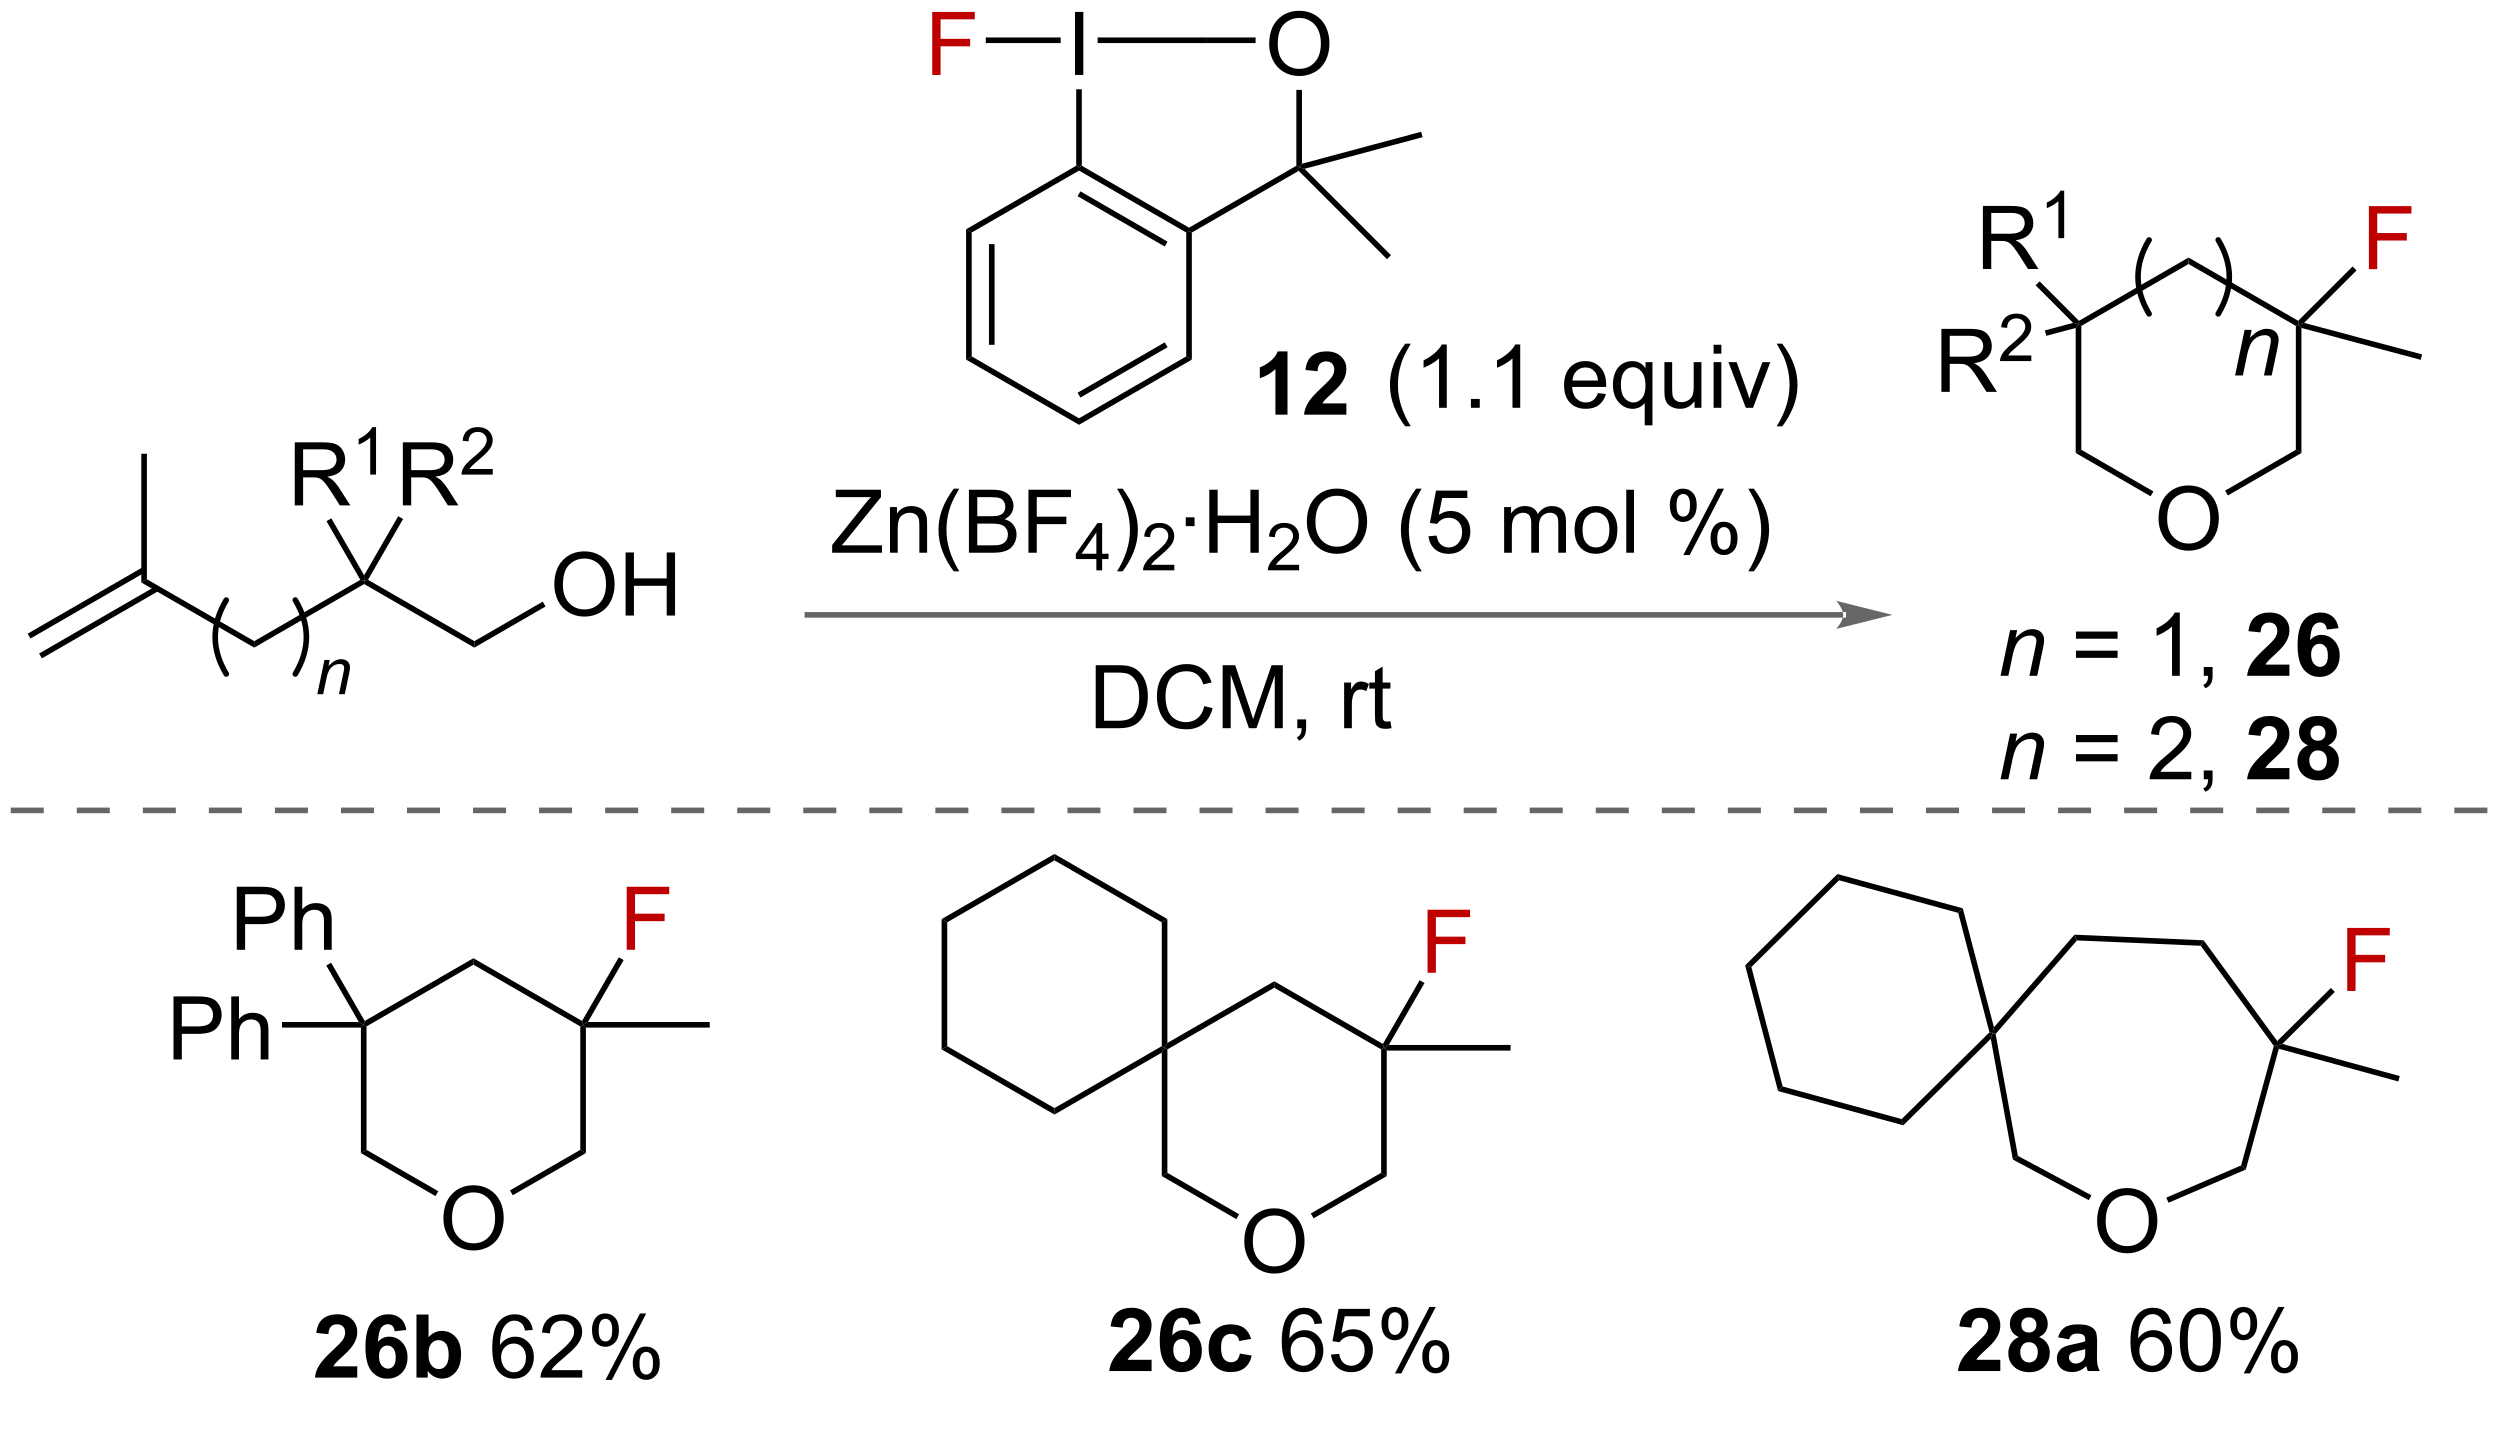 <?xml version="1.0" encoding="UTF-8"?>
<!DOCTYPE svg PUBLIC '-//W3C//DTD SVG 1.0//EN'
          'http://www.w3.org/TR/2001/REC-SVG-20010904/DTD/svg10.dtd'>
<svg stroke-dasharray="none" shape-rendering="auto" xmlns="http://www.w3.org/2000/svg" font-family="'Dialog'" text-rendering="auto" width="623" fill-opacity="1" color-interpolation="auto" color-rendering="auto" preserveAspectRatio="xMidYMid meet" font-size="12px" viewBox="0 0 623 356" fill="black" xmlns:xlink="http://www.w3.org/1999/xlink" stroke="black" image-rendering="auto" stroke-miterlimit="10" stroke-linecap="square" stroke-linejoin="miter" font-style="normal" stroke-width="1" height="356" stroke-dashoffset="0" font-weight="normal" stroke-opacity="1"
><!--Generated by the Batik Graphics2D SVG Generator--><defs id="genericDefs"
  /><g
  ><defs id="defs1"
    ><clipPath clipPathUnits="userSpaceOnUse" id="clipPath1"
      ><path d="M1.187 1.598 L234.622 1.598 L234.622 135.012 L1.187 135.012 L1.187 1.598 Z"
      /></clipPath
      ><clipPath clipPathUnits="userSpaceOnUse" id="clipPath2"
      ><path d="M171.54 325.593 L171.54 455.285 L398.485 455.285 L398.485 325.593 Z"
      /></clipPath
      ><clipPath clipPathUnits="userSpaceOnUse" id="clipPath3"
      ><path d="M171.54 325.593 L171.54 454.325 L398.485 454.325 L398.485 325.593 Z"
      /></clipPath
    ></defs
    ><g transform="scale(2.667,2.667) translate(-1.187,-1.598) matrix(1.029,0,0,1.029,-175.259,-333.307)"
    ><path d="M175.278 385.248 L185.793 379.175 L185.538 378.733 L175.023 384.806 ZM174.238 383.448 L184.754 377.375 L184.499 376.933 L173.983 383.007 Z" stroke="none" clip-path="url(#clipPath3)"
    /></g
    ><g transform="matrix(2.743,0,0,2.743,-470.523,-893.079)"
    ><path d="M184.372 378.501 L184.882 378.207 L194.631 383.832 L194.631 384.422 Z" stroke="none" clip-path="url(#clipPath3)"
    /></g
    ><g transform="matrix(2.743,0,0,2.743,-470.523,-893.079)"
    ><path d="M194.631 384.422 L194.631 383.832 L204.271 378.261 L204.619 378.354 L204.619 378.649 Z" stroke="none" clip-path="url(#clipPath3)"
    /></g
    ><g transform="matrix(2.743,0,0,2.743,-470.523,-893.079)"
    ><path d="M204.619 378.649 L204.619 378.354 L204.968 378.26 L214.631 383.833 L214.631 384.422 Z" stroke="none" clip-path="url(#clipPath3)"
    /></g
    ><g transform="matrix(2.743,0,0,2.743,-470.523,-893.079)"
    ><path d="M198.315 371.5 L198.315 365.773 L200.854 365.773 Q201.62 365.773 202.018 365.927 Q202.417 366.081 202.654 366.471 Q202.893 366.862 202.893 367.336 Q202.893 367.945 202.497 368.365 Q202.104 368.781 201.279 368.893 Q201.581 369.039 201.737 369.18 Q202.068 369.484 202.364 369.94 L203.362 371.5 L202.409 371.5 L201.651 370.307 Q201.318 369.792 201.101 369.518 Q200.888 369.245 200.719 369.135 Q200.549 369.026 200.372 368.984 Q200.245 368.956 199.95 368.956 L199.073 368.956 L199.073 371.5 L198.315 371.5 ZM199.073 368.299 L200.7 368.299 Q201.221 368.299 201.513 368.193 Q201.807 368.086 201.958 367.849 Q202.112 367.612 202.112 367.336 Q202.112 366.93 201.815 366.669 Q201.521 366.406 200.885 366.406 L199.073 366.406 L199.073 368.299 Z" stroke="none" clip-path="url(#clipPath3)"
    /></g
    ><g transform="matrix(2.743,0,0,2.743,-470.523,-893.079)"
    ><path d="M205.698 368.7 L205.171 368.7 L205.171 365.339 Q204.98 365.52 204.671 365.702 Q204.363 365.884 204.117 365.975 L204.117 365.466 Q204.558 365.257 204.888 364.962 Q205.22 364.665 205.359 364.387 L205.698 364.387 L205.698 368.7 Z" stroke="none" clip-path="url(#clipPath3)"
    /></g
    ><g transform="matrix(2.743,0,0,2.743,-470.523,-893.079)"
    ><path d="M204.619 377.844 L204.619 378.354 L204.271 378.261 L201.195 372.931 L201.637 372.676 Z" stroke="none" clip-path="url(#clipPath3)"
    /></g
    ><g transform="matrix(2.743,0,0,2.743,-470.523,-893.079)"
    ><path d="M208.134 371.5 L208.134 365.773 L210.673 365.773 Q211.438 365.773 211.837 365.927 Q212.235 366.081 212.472 366.471 Q212.712 366.862 212.712 367.336 Q212.712 367.945 212.316 368.365 Q211.923 368.781 211.097 368.893 Q211.399 369.039 211.556 369.18 Q211.886 369.484 212.183 369.94 L213.181 371.5 L212.227 371.5 L211.47 370.307 Q211.136 369.792 210.92 369.518 Q210.707 369.245 210.537 369.135 Q210.368 369.026 210.191 368.984 Q210.063 368.956 209.769 368.956 L208.892 368.956 L208.892 371.5 L208.134 371.5 ZM208.892 368.299 L210.519 368.299 Q211.04 368.299 211.332 368.193 Q211.626 368.086 211.777 367.849 Q211.931 367.612 211.931 367.336 Q211.931 366.93 211.634 366.669 Q211.339 366.406 210.704 366.406 L208.892 366.406 L208.892 368.299 Z" stroke="none" clip-path="url(#clipPath3)"
    /></g
    ><g transform="matrix(2.743,0,0,2.743,-470.523,-893.079)"
    ><path d="M216.302 368.192 L216.302 368.7 L213.463 368.7 Q213.457 368.509 213.525 368.333 Q213.632 368.044 213.871 367.762 Q214.111 367.481 214.562 367.112 Q215.261 366.538 215.507 366.202 Q215.754 365.866 215.754 365.567 Q215.754 365.255 215.529 365.04 Q215.306 364.823 214.945 364.823 Q214.564 364.823 214.336 365.051 Q214.107 365.28 214.105 365.684 L213.562 365.63 Q213.619 365.022 213.982 364.706 Q214.345 364.387 214.957 364.387 Q215.576 364.387 215.935 364.731 Q216.297 365.073 216.297 365.579 Q216.297 365.837 216.191 366.087 Q216.086 366.335 215.839 366.61 Q215.595 366.885 215.027 367.366 Q214.552 367.764 214.418 367.907 Q214.283 368.05 214.195 368.192 L216.302 368.192 Z" stroke="none" clip-path="url(#clipPath3)"
    /></g
    ><g transform="matrix(2.743,0,0,2.743,-470.523,-893.079)"
    ><path d="M204.968 378.26 L204.619 378.354 L204.619 377.844 L207.713 372.482 L208.155 372.737 Z" stroke="none" clip-path="url(#clipPath3)"
    /></g
    ><g transform="matrix(2.743,0,0,2.743,-470.523,-893.079)"
    ><path d="M221.896 378.715 Q221.896 377.288 222.662 376.483 Q223.427 375.676 224.638 375.676 Q225.43 375.676 226.065 376.056 Q226.703 376.434 227.037 377.111 Q227.373 377.788 227.373 378.647 Q227.373 379.52 227.021 380.207 Q226.669 380.895 226.024 381.249 Q225.38 381.603 224.633 381.603 Q223.826 381.603 223.188 381.212 Q222.552 380.819 222.224 380.145 Q221.896 379.467 221.896 378.715 ZM222.677 378.725 Q222.677 379.762 223.232 380.358 Q223.789 380.952 224.63 380.952 Q225.485 380.952 226.037 380.35 Q226.591 379.749 226.591 378.645 Q226.591 377.944 226.354 377.423 Q226.117 376.902 225.662 376.616 Q225.208 376.327 224.641 376.327 Q223.836 376.327 223.255 376.882 Q222.677 377.434 222.677 378.725 ZM228.371 381.504 L228.371 375.777 L229.129 375.777 L229.129 378.129 L232.106 378.129 L232.106 375.777 L232.863 375.777 L232.863 381.504 L232.106 381.504 L232.106 378.803 L229.129 378.803 L229.129 381.504 L228.371 381.504 Z" stroke="none" clip-path="url(#clipPath3)"
    /></g
    ><g transform="matrix(2.743,0,0,2.743,-470.523,-893.079)"
    ><path d="M214.631 384.422 L214.631 383.833 L220.843 380.242 L221.098 380.684 Z" stroke="none" clip-path="url(#clipPath3)"
    /></g
    ><g fill="rgb(102,102,102)" transform="matrix(2.743,0,0,2.743,-470.523,-893.079)" stroke="rgb(102,102,102)"
    ><path d="M338.994 381.701 L338.994 381.701 L244.888 381.701 L244.633 381.701 L244.633 381.191 L244.888 381.191 L338.994 381.191 L339.249 381.191 L339.249 381.701 ZM343.459 381.446 L338.356 380.171 C338.356 380.171 338.994 380.888 338.994 381.446 C338.994 382.004 338.356 382.722 338.356 382.722 Z" stroke="none" clip-path="url(#clipPath3)"
    /></g
    ><g transform="matrix(2.743,0,0,2.743,-470.523,-893.079)"
    ><path d="M271.081 391.743 L271.081 386.016 L273.055 386.016 Q273.722 386.016 274.074 386.097 Q274.566 386.212 274.915 386.509 Q275.368 386.891 275.592 387.488 Q275.816 388.081 275.816 388.847 Q275.816 389.501 275.662 390.006 Q275.511 390.509 275.272 390.839 Q275.034 391.167 274.751 391.358 Q274.469 391.548 274.068 391.647 Q273.667 391.743 273.149 391.743 L271.081 391.743 ZM271.839 391.066 L273.063 391.066 Q273.628 391.066 273.951 390.962 Q274.274 390.855 274.464 390.665 Q274.735 390.394 274.884 389.941 Q275.034 389.485 275.034 388.837 Q275.034 387.938 274.74 387.456 Q274.446 386.972 274.024 386.808 Q273.719 386.691 273.042 386.691 L271.839 386.691 L271.839 391.066 ZM280.945 389.735 L281.702 389.925 Q281.466 390.86 280.846 391.352 Q280.226 391.842 279.333 391.842 Q278.406 391.842 277.825 391.464 Q277.247 391.087 276.942 390.373 Q276.64 389.657 276.64 388.837 Q276.64 387.941 276.981 387.277 Q277.325 386.61 277.955 386.264 Q278.585 385.917 279.343 385.917 Q280.202 385.917 280.788 386.355 Q281.374 386.792 281.606 387.587 L280.859 387.761 Q280.661 387.136 280.281 386.852 Q279.903 386.566 279.327 386.566 Q278.669 386.566 278.223 386.884 Q277.781 387.199 277.601 387.733 Q277.421 388.266 277.421 388.831 Q277.421 389.563 277.635 390.108 Q277.848 390.652 278.296 390.923 Q278.747 391.191 279.27 391.191 Q279.906 391.191 280.346 390.824 Q280.788 390.456 280.945 389.735 ZM282.613 391.743 L282.613 386.016 L283.753 386.016 L285.11 390.071 Q285.298 390.636 285.384 390.917 Q285.48 390.605 285.688 390.001 L287.058 386.016 L288.079 386.016 L288.079 391.743 L287.347 391.743 L287.347 386.949 L285.683 391.743 L285.001 391.743 L283.344 386.868 L283.344 391.743 L282.613 391.743 ZM289.394 391.743 L289.394 390.941 L290.196 390.941 L290.196 391.743 Q290.196 392.186 290.04 392.456 Q289.884 392.727 289.542 392.876 L289.347 392.576 Q289.571 392.477 289.675 392.287 Q289.782 392.1 289.792 391.743 L289.394 391.743 ZM293.649 391.743 L293.649 387.594 L294.282 387.594 L294.282 388.222 Q294.524 387.782 294.727 387.641 Q294.933 387.501 295.18 387.501 Q295.534 387.501 295.902 387.727 L295.659 388.378 Q295.402 388.227 295.144 388.227 Q294.915 388.227 294.73 388.365 Q294.548 388.503 294.469 388.751 Q294.352 389.126 294.352 389.571 L294.352 391.743 L293.649 391.743 ZM297.855 391.113 L297.956 391.735 Q297.659 391.798 297.425 391.798 Q297.042 391.798 296.831 391.678 Q296.62 391.555 296.534 391.358 Q296.449 391.159 296.449 390.527 L296.449 388.141 L295.933 388.141 L295.933 387.594 L296.449 387.594 L296.449 386.566 L297.149 386.144 L297.149 387.594 L297.855 387.594 L297.855 388.141 L297.149 388.141 L297.149 390.566 Q297.149 390.868 297.185 390.954 Q297.222 391.04 297.305 391.092 Q297.391 391.141 297.548 391.141 Q297.665 391.141 297.855 391.113 Z" stroke="none" clip-path="url(#clipPath3)"
    /></g
    ><g transform="matrix(2.743,0,0,2.743,-470.523,-893.079)"
    ><path d="M367.639 372.728 Q367.639 371.301 368.405 370.497 Q369.171 369.689 370.382 369.689 Q371.173 369.689 371.809 370.07 Q372.447 370.447 372.78 371.124 Q373.116 371.801 373.116 372.661 Q373.116 373.533 372.764 374.221 Q372.413 374.908 371.767 375.262 Q371.124 375.616 370.377 375.616 Q369.569 375.616 368.931 375.226 Q368.296 374.832 367.968 374.158 Q367.639 373.481 367.639 372.728 ZM368.421 372.739 Q368.421 373.775 368.976 374.372 Q369.533 374.965 370.374 374.965 Q371.228 374.965 371.78 374.364 Q372.335 373.762 372.335 372.658 Q372.335 371.957 372.098 371.437 Q371.861 370.916 371.405 370.629 Q370.952 370.34 370.384 370.34 Q369.58 370.34 368.999 370.895 Q368.421 371.447 368.421 372.739 Z" stroke="none" clip-path="url(#clipPath3)"
    /></g
    ><g transform="matrix(2.743,0,0,2.743,-470.523,-893.079)"
    ><path d="M360.111 355.381 L360.367 355.048 L360.622 355.195 L360.622 366.447 L360.111 366.741 Z" stroke="none" clip-path="url(#clipPath3)"
    /></g
    ><g transform="matrix(2.743,0,0,2.743,-470.523,-893.079)"
    ><path d="M360.111 366.741 L360.622 366.447 L367.173 370.231 L366.918 370.673 Z" stroke="none" clip-path="url(#clipPath3)"
    /></g
    ><g transform="matrix(2.743,0,0,2.743,-470.523,-893.079)"
    ><path d="M373.94 370.598 L373.685 370.156 L380.112 366.447 L380.622 366.741 Z" stroke="none" clip-path="url(#clipPath3)"
    /></g
    ><g transform="matrix(2.743,0,0,2.743,-470.523,-893.079)"
    ><path d="M380.622 366.741 L380.112 366.447 L380.112 355.195 L380.367 355.048 L380.622 355.38 Z" stroke="none" clip-path="url(#clipPath3)"
    /></g
    ><g transform="matrix(2.743,0,0,2.743,-470.523,-893.079)"
    ><path d="M380.325 354.729 L380.367 355.048 L380.112 355.195 L370.363 349.57 L370.363 348.98 Z" stroke="none" clip-path="url(#clipPath3)"
    /></g
    ><g transform="matrix(2.743,0,0,2.743,-470.523,-893.079)"
    ><path d="M370.363 348.98 L370.363 349.57 L360.622 355.195 L360.367 355.048 L360.409 354.729 Z" stroke="none" clip-path="url(#clipPath3)"
    /></g
    ><g transform="matrix(2.743,0,0,2.743,-470.523,-893.079)"
    ><path d="M347.912 361.187 L347.912 355.461 L350.451 355.461 Q351.216 355.461 351.615 355.615 Q352.013 355.768 352.25 356.159 Q352.49 356.549 352.49 357.023 Q352.49 357.633 352.094 358.052 Q351.701 358.469 350.875 358.581 Q351.177 358.726 351.334 358.867 Q351.664 359.172 351.961 359.627 L352.959 361.187 L352.005 361.187 L351.248 359.995 Q350.914 359.479 350.698 359.206 Q350.485 358.932 350.315 358.823 Q350.146 358.713 349.969 358.672 Q349.841 358.643 349.547 358.643 L348.669 358.643 L348.669 361.187 L347.912 361.187 ZM348.669 357.987 L350.297 357.987 Q350.818 357.987 351.11 357.88 Q351.404 357.773 351.555 357.536 Q351.709 357.299 351.709 357.023 Q351.709 356.617 351.412 356.357 Q351.117 356.094 350.482 356.094 L348.669 356.094 L348.669 357.987 Z" stroke="none" clip-path="url(#clipPath3)"
    /></g
    ><g transform="matrix(2.743,0,0,2.743,-470.523,-893.079)"
    ><path d="M356.08 357.88 L356.08 358.387 L353.24 358.387 Q353.235 358.196 353.303 358.02 Q353.41 357.731 353.649 357.45 Q353.889 357.169 354.34 356.8 Q355.039 356.225 355.285 355.889 Q355.531 355.553 355.531 355.255 Q355.531 354.942 355.307 354.727 Q355.084 354.51 354.723 354.51 Q354.342 354.51 354.113 354.739 Q353.885 354.967 353.883 355.372 L353.34 355.317 Q353.397 354.71 353.76 354.393 Q354.123 354.075 354.735 354.075 Q355.354 354.075 355.713 354.419 Q356.074 354.76 356.074 355.266 Q356.074 355.524 355.969 355.774 Q355.863 356.022 355.617 356.298 Q355.373 356.573 354.805 357.053 Q354.33 357.452 354.195 357.594 Q354.061 357.737 353.973 357.88 L356.08 357.88 Z" stroke="none" clip-path="url(#clipPath3)"
    /></g
    ><g transform="matrix(2.743,0,0,2.743,-470.523,-893.079)"
    ><path d="M359.875 354.916 L360.367 355.048 L360.111 355.381 L357.444 356.096 L357.312 355.603 Z" stroke="none" clip-path="url(#clipPath3)"
    /></g
    ><g transform="matrix(2.743,0,0,2.743,-470.523,-893.079)"
    ><path d="M351.682 350.021 L351.682 344.294 L354.221 344.294 Q354.987 344.294 355.385 344.448 Q355.784 344.601 356.021 344.992 Q356.26 345.383 356.26 345.857 Q356.26 346.466 355.865 346.885 Q355.471 347.302 354.646 347.414 Q354.948 347.56 355.104 347.7 Q355.435 348.005 355.732 348.461 L356.729 350.021 L355.776 350.021 L355.018 348.828 Q354.685 348.312 354.469 348.039 Q354.255 347.766 354.086 347.656 Q353.917 347.547 353.74 347.505 Q353.612 347.476 353.318 347.476 L352.44 347.476 L352.44 350.021 L351.682 350.021 ZM352.44 346.82 L354.068 346.82 Q354.589 346.82 354.88 346.714 Q355.174 346.607 355.325 346.37 Q355.479 346.133 355.479 345.857 Q355.479 345.45 355.182 345.19 Q354.888 344.927 354.252 344.927 L352.44 344.927 L352.44 346.82 Z" stroke="none" clip-path="url(#clipPath3)"
    /></g
    ><g transform="matrix(2.743,0,0,2.743,-470.523,-893.079)"
    ><path d="M359.066 347.221 L358.538 347.221 L358.538 343.86 Q358.347 344.041 358.038 344.223 Q357.73 344.404 357.484 344.496 L357.484 343.986 Q357.925 343.777 358.255 343.483 Q358.587 343.186 358.726 342.908 L359.066 342.908 L359.066 347.221 Z" stroke="none" clip-path="url(#clipPath3)"
    /></g
    ><g transform="matrix(2.743,0,0,2.743,-470.523,-893.079)"
    ><path d="M360.409 354.729 L360.367 355.048 L359.875 354.916 L356.473 351.505 L356.835 351.145 Z" stroke="none" clip-path="url(#clipPath3)"
    /></g
    ><g fill="rgb(190,0,0)" transform="matrix(2.743,0,0,2.743,-470.523,-893.079)" stroke="rgb(190,0,0)"
    ><path d="M386.749 350.037 L386.749 344.31 L390.614 344.31 L390.614 344.985 L387.507 344.985 L387.507 346.758 L390.195 346.758 L390.195 347.435 L387.507 347.435 L387.507 350.037 L386.749 350.037 Z" stroke="none" clip-path="url(#clipPath3)"
    /></g
    ><g transform="matrix(2.743,0,0,2.743,-470.523,-893.079)"
    ><path d="M380.86 354.916 L380.367 355.048 L380.325 354.729 L385.265 349.794 L385.625 350.155 Z" stroke="none" clip-path="url(#clipPath3)"
    /></g
    ><g transform="matrix(2.743,0,0,2.743,-470.523,-893.079)"
    ><path d="M247.138 375.802 L247.138 375.099 L250.07 371.43 Q250.383 371.039 250.664 370.75 L247.469 370.75 L247.469 370.075 L251.57 370.075 L251.57 370.75 L248.357 374.724 L248.008 375.125 L251.664 375.125 L251.664 375.802 L247.138 375.802 ZM252.392 375.802 L252.392 371.654 L253.025 371.654 L253.025 372.242 Q253.481 371.56 254.345 371.56 Q254.72 371.56 255.033 371.695 Q255.348 371.828 255.504 372.047 Q255.66 372.266 255.723 372.568 Q255.762 372.763 255.762 373.25 L255.762 375.802 L255.059 375.802 L255.059 373.279 Q255.059 372.849 254.975 372.635 Q254.895 372.422 254.686 372.297 Q254.478 372.169 254.197 372.169 Q253.746 372.169 253.421 372.456 Q253.095 372.74 253.095 373.536 L253.095 375.802 L252.392 375.802 ZM258.185 377.487 Q257.602 376.753 257.198 375.768 Q256.797 374.781 256.797 373.727 Q256.797 372.797 257.099 371.945 Q257.451 370.958 258.185 369.977 L258.688 369.977 Q258.216 370.789 258.063 371.138 Q257.826 371.677 257.688 372.263 Q257.521 372.992 257.521 373.732 Q257.521 375.609 258.688 377.487 L258.185 377.487 ZM259.563 375.802 L259.563 370.075 L261.711 370.075 Q262.367 370.075 262.763 370.25 Q263.162 370.422 263.385 370.784 Q263.61 371.146 263.61 371.539 Q263.61 371.906 263.409 372.232 Q263.211 372.555 262.81 372.755 Q263.328 372.906 263.607 373.273 Q263.888 373.641 263.888 374.141 Q263.888 374.544 263.716 374.891 Q263.547 375.234 263.297 375.422 Q263.047 375.609 262.669 375.706 Q262.294 375.802 261.748 375.802 L259.563 375.802 ZM260.32 372.482 L261.56 372.482 Q262.063 372.482 262.281 372.414 Q262.57 372.328 262.716 372.13 Q262.865 371.93 262.865 371.63 Q262.865 371.344 262.727 371.128 Q262.591 370.911 262.336 370.831 Q262.084 370.75 261.466 370.75 L260.32 370.75 L260.32 372.482 ZM260.32 375.125 L261.748 375.125 Q262.115 375.125 262.263 375.099 Q262.524 375.052 262.698 374.943 Q262.875 374.833 262.987 374.625 Q263.102 374.414 263.102 374.141 Q263.102 373.82 262.938 373.586 Q262.774 373.349 262.482 373.253 Q262.193 373.156 261.646 373.156 L260.32 373.156 L260.32 375.125 ZM264.969 375.802 L264.969 370.075 L268.834 370.075 L268.834 370.75 L265.727 370.75 L265.727 372.523 L268.414 372.523 L268.414 373.2 L265.727 373.2 L265.727 375.802 L264.969 375.802 Z" stroke="none" clip-path="url(#clipPath3)"
    /></g
    ><g transform="matrix(2.743,0,0,2.743,-470.523,-893.079)"
    ><path d="M271.139 377.402 L271.139 376.373 L269.276 376.373 L269.276 375.89 L271.236 373.107 L271.666 373.107 L271.666 375.89 L272.246 375.89 L272.246 376.373 L271.666 376.373 L271.666 377.402 L271.139 377.402 ZM271.139 375.89 L271.139 373.953 L269.795 375.89 L271.139 375.89 Z" stroke="none" clip-path="url(#clipPath3)"
    /></g
    ><g transform="matrix(2.743,0,0,2.743,-470.523,-893.079)"
    ><path d="M273.526 377.487 L273.021 377.487 Q274.19 375.609 274.19 373.732 Q274.19 372.997 274.021 372.273 Q273.888 371.688 273.651 371.148 Q273.497 370.797 273.021 369.977 L273.526 369.977 Q274.26 370.958 274.612 371.945 Q274.911 372.797 274.911 373.727 Q274.911 374.781 274.507 375.768 Q274.104 376.753 273.526 377.487 Z" stroke="none" clip-path="url(#clipPath3)"
    /></g
    ><g transform="matrix(2.743,0,0,2.743,-470.523,-893.079)"
    ><path d="M278.222 376.894 L278.222 377.402 L275.382 377.402 Q275.376 377.211 275.444 377.035 Q275.552 376.746 275.79 376.465 Q276.03 376.183 276.481 375.814 Q277.181 375.24 277.427 374.904 Q277.673 374.568 277.673 374.269 Q277.673 373.957 277.448 373.742 Q277.226 373.525 276.864 373.525 Q276.483 373.525 276.255 373.754 Q276.026 373.982 276.024 374.387 L275.481 374.332 Q275.538 373.724 275.901 373.408 Q276.265 373.09 276.876 373.09 Q277.495 373.09 277.855 373.433 Q278.216 373.775 278.216 374.281 Q278.216 374.539 278.11 374.789 Q278.005 375.037 277.759 375.312 Q277.515 375.588 276.946 376.068 Q276.472 376.467 276.337 376.609 Q276.202 376.752 276.114 376.894 L278.222 376.894 Z" stroke="none" clip-path="url(#clipPath3)"
    /></g
    ><g transform="matrix(2.743,0,0,2.743,-470.523,-893.079)"
    ><path d="M279.261 373.383 L279.261 372.583 L280.061 372.583 L280.061 373.383 L279.261 373.383 ZM281.401 375.802 L281.401 370.075 L282.158 370.075 L282.158 372.427 L285.135 372.427 L285.135 370.075 L285.893 370.075 L285.893 375.802 L285.135 375.802 L285.135 373.102 L282.158 373.102 L282.158 375.802 L281.401 375.802 Z" stroke="none" clip-path="url(#clipPath3)"
    /></g
    ><g transform="matrix(2.743,0,0,2.743,-470.523,-893.079)"
    ><path d="M289.559 376.894 L289.559 377.402 L286.719 377.402 Q286.713 377.211 286.781 377.035 Q286.889 376.746 287.127 376.465 Q287.367 376.183 287.818 375.814 Q288.518 375.24 288.764 374.904 Q289.01 374.568 289.01 374.269 Q289.01 373.957 288.785 373.742 Q288.563 373.525 288.201 373.525 Q287.82 373.525 287.592 373.754 Q287.363 373.982 287.361 374.387 L286.818 374.332 Q286.875 373.724 287.238 373.408 Q287.602 373.09 288.213 373.09 Q288.832 373.09 289.192 373.433 Q289.553 373.775 289.553 374.281 Q289.553 374.539 289.447 374.789 Q289.342 375.037 289.096 375.312 Q288.852 375.588 288.283 376.068 Q287.809 376.467 287.674 376.609 Q287.539 376.752 287.451 376.894 L289.559 376.894 Z" stroke="none" clip-path="url(#clipPath3)"
    /></g
    ><g transform="matrix(2.743,0,0,2.743,-470.523,-893.079)"
    ><path d="M290.262 373.013 Q290.262 371.586 291.028 370.781 Q291.793 369.974 293.004 369.974 Q293.796 369.974 294.431 370.354 Q295.069 370.732 295.403 371.409 Q295.739 372.086 295.739 372.945 Q295.739 373.818 295.387 374.505 Q295.036 375.193 294.39 375.547 Q293.747 375.901 292.999 375.901 Q292.192 375.901 291.554 375.51 Q290.918 375.117 290.59 374.443 Q290.262 373.766 290.262 373.013 ZM291.043 373.023 Q291.043 374.06 291.598 374.656 Q292.155 375.25 292.997 375.25 Q293.851 375.25 294.403 374.648 Q294.957 374.047 294.957 372.943 Q294.957 372.242 294.721 371.721 Q294.483 371.2 294.028 370.914 Q293.575 370.625 293.007 370.625 Q292.202 370.625 291.622 371.18 Q291.043 371.732 291.043 373.023 ZM300.192 377.487 Q299.608 376.753 299.205 375.768 Q298.804 374.781 298.804 373.727 Q298.804 372.797 299.106 371.945 Q299.457 370.958 300.192 369.977 L300.694 369.977 Q300.223 370.789 300.069 371.138 Q299.832 371.677 299.694 372.263 Q299.528 372.992 299.528 373.732 Q299.528 375.609 300.694 377.487 L300.192 377.487 ZM301.317 374.302 L302.054 374.24 Q302.137 374.779 302.434 375.05 Q302.733 375.32 303.155 375.32 Q303.663 375.32 304.015 374.938 Q304.366 374.555 304.366 373.922 Q304.366 373.32 304.028 372.974 Q303.692 372.625 303.145 372.625 Q302.804 372.625 302.53 372.781 Q302.257 372.935 302.101 373.18 L301.442 373.094 L301.997 370.154 L304.843 370.154 L304.843 370.825 L302.559 370.825 L302.249 372.365 Q302.765 372.005 303.332 372.005 Q304.082 372.005 304.598 372.526 Q305.114 373.044 305.114 373.859 Q305.114 374.638 304.661 375.203 Q304.108 375.901 303.155 375.901 Q302.374 375.901 301.879 375.464 Q301.387 375.023 301.317 374.302 ZM308.184 375.802 L308.184 371.654 L308.812 371.654 L308.812 372.234 Q309.007 371.93 309.33 371.745 Q309.655 371.56 310.069 371.56 Q310.53 371.56 310.825 371.753 Q311.122 371.943 311.241 372.286 Q311.733 371.56 312.523 371.56 Q313.14 371.56 313.471 371.901 Q313.804 372.242 313.804 372.953 L313.804 375.802 L313.106 375.802 L313.106 373.188 Q313.106 372.766 313.036 372.581 Q312.968 372.396 312.788 372.284 Q312.608 372.169 312.366 372.169 Q311.929 372.169 311.64 372.461 Q311.351 372.75 311.351 373.391 L311.351 375.802 L310.648 375.802 L310.648 373.107 Q310.648 372.638 310.476 372.404 Q310.304 372.169 309.913 372.169 Q309.616 372.169 309.364 372.325 Q309.114 372.482 308.999 372.784 Q308.887 373.083 308.887 373.648 L308.887 375.802 L308.184 375.802 ZM314.585 373.727 Q314.585 372.575 315.226 372.021 Q315.762 371.56 316.53 371.56 Q317.387 371.56 317.929 372.12 Q318.473 372.68 318.473 373.669 Q318.473 374.469 318.231 374.93 Q317.991 375.388 317.533 375.643 Q317.075 375.896 316.53 375.896 Q315.661 375.896 315.122 375.339 Q314.585 374.779 314.585 373.727 ZM315.309 373.727 Q315.309 374.523 315.655 374.922 Q316.004 375.318 316.53 375.318 Q317.054 375.318 317.4 374.919 Q317.749 374.521 317.749 373.703 Q317.749 372.935 317.4 372.539 Q317.051 372.141 316.53 372.141 Q316.004 372.141 315.655 372.536 Q315.309 372.93 315.309 373.727 ZM319.282 375.802 L319.282 370.075 L319.985 370.075 L319.985 375.802 L319.282 375.802 ZM323.235 371.45 Q323.235 370.836 323.542 370.406 Q323.852 369.977 324.438 369.977 Q324.977 369.977 325.329 370.362 Q325.683 370.747 325.683 371.492 Q325.683 372.219 325.326 372.612 Q324.969 373.005 324.446 373.005 Q323.925 373.005 323.579 372.62 Q323.235 372.232 323.235 371.45 ZM324.456 370.461 Q324.196 370.461 324.021 370.688 Q323.847 370.914 323.847 371.521 Q323.847 372.07 324.021 372.297 Q324.198 372.521 324.456 372.521 Q324.722 372.521 324.896 372.294 Q325.071 372.068 325.071 371.466 Q325.071 370.911 324.894 370.688 Q324.719 370.461 324.456 370.461 ZM324.461 376.013 L327.594 369.977 L328.164 369.977 L325.042 376.013 L324.461 376.013 ZM326.938 374.458 Q326.938 373.841 327.245 373.414 Q327.555 372.984 328.144 372.984 Q328.683 372.984 329.037 373.37 Q329.391 373.755 329.391 374.5 Q329.391 375.227 329.032 375.62 Q328.675 376.013 328.149 376.013 Q327.628 376.013 327.282 375.625 Q326.938 375.234 326.938 374.458 ZM328.164 373.469 Q327.899 373.469 327.724 373.695 Q327.55 373.922 327.55 374.529 Q327.55 375.075 327.724 375.302 Q327.901 375.529 328.159 375.529 Q328.43 375.529 328.602 375.302 Q328.776 375.075 328.776 374.474 Q328.776 373.919 328.599 373.695 Q328.425 373.469 328.164 373.469 ZM330.872 377.487 L330.366 377.487 Q331.536 375.609 331.536 373.732 Q331.536 372.997 331.366 372.273 Q331.233 371.688 330.997 371.148 Q330.843 370.797 330.366 369.977 L330.872 369.977 Q331.606 370.958 331.957 371.945 Q332.257 372.797 332.257 373.727 Q332.257 374.781 331.853 375.768 Q331.45 376.753 330.872 377.487 Z" stroke="none" clip-path="url(#clipPath3)"
    /></g
    ><g transform="matrix(2.743,0,0,2.743,-470.523,-893.079)"
    ><path d="M184.882 378.207 L184.372 378.501 L184.372 366.808 L184.882 366.808 Z" stroke="none" clip-path="url(#clipPath3)"
    /></g
    ><g transform="matrix(2.743,0,0,2.743,-470.523,-893.079)"
    ><path d="M259.303 346.415 L259.814 346.71 L259.814 357.961 L259.303 358.256 ZM261.382 347.762 L261.382 356.908 L261.892 356.908 L261.892 347.762 Z" stroke="none" clip-path="url(#clipPath3)"
    /></g
    ><g transform="matrix(2.743,0,0,2.743,-470.523,-893.079)"
    ><path d="M259.303 358.256 L259.814 357.961 L269.563 363.587 L269.563 364.176 Z" stroke="none" clip-path="url(#clipPath3)"
    /></g
    ><g transform="matrix(2.743,0,0,2.743,-470.523,-893.079)"
    ><path d="M269.563 364.176 L269.563 363.587 L279.304 357.961 L279.814 358.256 ZM269.69 361.703 L277.609 357.13 L277.353 356.688 L269.435 361.262 Z" stroke="none" clip-path="url(#clipPath3)"
    /></g
    ><g transform="matrix(2.743,0,0,2.743,-470.523,-893.079)"
    ><path d="M279.814 358.256 L279.304 357.961 L279.304 346.71 L279.559 346.562 L279.814 346.71 Z" stroke="none" clip-path="url(#clipPath3)"
    /></g
    ><g transform="matrix(2.743,0,0,2.743,-470.523,-893.079)"
    ><path d="M279.559 346.268 L279.559 346.562 L279.304 346.71 L269.563 341.084 L269.563 340.789 L269.818 340.642 ZM277.609 347.541 L269.69 342.968 L269.435 343.409 L277.353 347.983 Z" stroke="none" clip-path="url(#clipPath3)"
    /></g
    ><g transform="matrix(2.743,0,0,2.743,-470.523,-893.079)"
    ><path d="M269.308 340.642 L269.563 340.789 L269.563 341.084 L259.814 346.71 L259.303 346.415 Z" stroke="none" clip-path="url(#clipPath3)"
    /></g
    ><g transform="matrix(2.743,0,0,2.743,-470.523,-893.079)"
    ><path d="M269.199 332.393 L269.199 326.666 L269.957 326.666 L269.957 332.393 L269.199 332.393 Z" stroke="none" clip-path="url(#clipPath3)"
    /></g
    ><g transform="matrix(2.743,0,0,2.743,-470.523,-893.079)"
    ><path d="M269.818 340.642 L269.563 340.789 L269.308 340.642 L269.308 333.697 L269.818 333.697 Z" stroke="none" clip-path="url(#clipPath3)"
    /></g
    ><g fill="rgb(190,0,0)" transform="matrix(2.743,0,0,2.743,-470.523,-893.079)" stroke="rgb(190,0,0)"
    ><path d="M256.229 332.393 L256.229 326.666 L260.094 326.666 L260.094 327.341 L256.987 327.341 L256.987 329.114 L259.675 329.114 L259.675 329.791 L256.987 329.791 L256.987 332.393 L256.229 332.393 Z" stroke="none" clip-path="url(#clipPath3)"
    /></g
    ><g transform="matrix(2.743,0,0,2.743,-470.523,-893.079)"
    ><path d="M267.897 328.988 L267.897 329.498 L261.094 329.498 L261.094 328.988 Z" stroke="none" clip-path="url(#clipPath3)"
    /></g
    ><g transform="matrix(2.743,0,0,2.743,-470.523,-893.079)"
    ><path d="M279.814 346.71 L279.559 346.562 L279.559 346.268 L289.308 340.642 L289.563 340.789 L289.521 341.108 Z" stroke="none" clip-path="url(#clipPath3)"
    /></g
    ><g transform="matrix(2.743,0,0,2.743,-470.523,-893.079)"
    ><path d="M271.255 329.498 L271.255 328.988 L281.109 328.988 L281.109 329.498 Z" stroke="none" clip-path="url(#clipPath3)"
    /></g
    ><g transform="matrix(2.743,0,0,2.743,-470.523,-893.079)"
    ><path d="M286.84 329.604 Q286.84 328.177 287.605 327.372 Q288.371 326.565 289.582 326.565 Q290.373 326.565 291.009 326.945 Q291.647 327.323 291.98 328 Q292.316 328.677 292.316 329.536 Q292.316 330.409 291.965 331.096 Q291.613 331.784 290.967 332.138 Q290.324 332.492 289.577 332.492 Q288.769 332.492 288.131 332.101 Q287.496 331.708 287.168 331.034 Q286.84 330.356 286.84 329.604 ZM287.621 329.614 Q287.621 330.651 288.176 331.247 Q288.733 331.841 289.574 331.841 Q290.428 331.841 290.98 331.239 Q291.535 330.638 291.535 329.534 Q291.535 328.833 291.298 328.312 Q291.061 327.791 290.605 327.505 Q290.152 327.216 289.584 327.216 Q288.78 327.216 288.199 327.771 Q287.621 328.323 287.621 329.614 Z" stroke="none" clip-path="url(#clipPath3)"
    /></g
    ><g transform="matrix(2.743,0,0,2.743,-470.523,-893.079)"
    ><path d="M289.818 340.457 L289.563 340.789 L289.308 340.642 L289.308 333.749 L289.818 333.749 Z" stroke="none" clip-path="url(#clipPath3)"
    /></g
    ><g transform="matrix(2.743,0,0,2.743,-470.523,-893.079)"
    ><path d="M285.606 328.988 L285.606 329.498 L281.109 329.498 L281.109 328.988 Z" stroke="none" clip-path="url(#clipPath3)"
    /></g
    ><g transform="matrix(2.743,0,0,2.743,-470.523,-893.079)"
    ><path d="M290.056 340.921 L289.563 340.789 L289.818 340.457 L300.648 337.553 L300.78 338.046 Z" stroke="none" clip-path="url(#clipPath3)"
    /></g
    ><g transform="matrix(2.743,0,0,2.743,-470.523,-893.079)"
    ><path d="M289.521 341.108 L289.563 340.789 L290.056 340.921 L297.905 348.77 L297.544 349.131 Z" stroke="none" clip-path="url(#clipPath3)"
    /></g
    ><g transform="matrix(2.743,0,0,2.743,-470.523,-893.079)"
    ><path d="M299.201 364.317 Q298.618 363.583 298.214 362.598 Q297.813 361.611 297.813 360.557 Q297.813 359.627 298.115 358.775 Q298.467 357.788 299.201 356.807 L299.704 356.807 Q299.233 357.619 299.079 357.968 Q298.842 358.507 298.704 359.093 Q298.537 359.822 298.537 360.562 Q298.537 362.44 299.704 364.317 L299.201 364.317 ZM302.975 362.632 L302.272 362.632 L302.272 358.15 Q302.017 358.393 301.605 358.635 Q301.194 358.877 300.865 358.999 L300.865 358.32 Q301.454 358.041 301.894 357.648 Q302.337 357.252 302.522 356.882 L302.975 356.882 L302.975 362.632 ZM305.169 362.632 L305.169 361.83 L305.971 361.83 L305.971 362.632 L305.169 362.632 ZM309.647 362.632 L308.944 362.632 L308.944 358.15 Q308.688 358.393 308.277 358.635 Q307.865 358.877 307.537 358.999 L307.537 358.32 Q308.126 358.041 308.566 357.648 Q309.009 357.252 309.194 356.882 L309.647 356.882 L309.647 362.632 ZM316.704 361.296 L317.431 361.385 Q317.259 362.023 316.793 362.374 Q316.329 362.726 315.608 362.726 Q314.696 362.726 314.162 362.166 Q313.631 361.603 313.631 360.593 Q313.631 359.546 314.17 358.968 Q314.709 358.39 315.569 358.39 Q316.399 358.39 316.925 358.958 Q317.454 359.523 317.454 360.549 Q317.454 360.611 317.451 360.736 L314.358 360.736 Q314.397 361.421 314.743 361.786 Q315.092 362.148 315.61 362.148 Q315.998 362.148 316.272 361.945 Q316.545 361.742 316.704 361.296 ZM314.397 360.158 L316.712 360.158 Q316.665 359.635 316.446 359.374 Q316.11 358.968 315.576 358.968 Q315.092 358.968 314.761 359.294 Q314.431 359.617 314.397 360.158 ZM320.958 364.223 L320.958 362.19 Q320.794 362.421 320.5 362.575 Q320.205 362.726 319.872 362.726 Q319.135 362.726 318.601 362.137 Q318.067 361.546 318.067 360.518 Q318.067 359.893 318.283 359.398 Q318.502 358.9 318.914 358.645 Q319.325 358.39 319.817 358.39 Q320.588 358.39 321.028 359.038 L321.028 358.484 L321.661 358.484 L321.661 364.223 L320.958 364.223 ZM318.791 360.546 Q318.791 361.346 319.127 361.747 Q319.463 362.148 319.932 362.148 Q320.38 362.148 320.703 361.768 Q321.028 361.385 321.028 360.609 Q321.028 359.781 320.687 359.364 Q320.346 358.945 319.885 358.945 Q319.427 358.945 319.109 359.333 Q318.791 359.721 318.791 360.546 ZM325.483 362.632 L325.483 362.023 Q324.998 362.726 324.165 362.726 Q323.798 362.726 323.48 362.585 Q323.162 362.445 323.006 362.231 Q322.852 362.018 322.79 361.71 Q322.748 361.502 322.748 361.054 L322.748 358.484 L323.451 358.484 L323.451 360.783 Q323.451 361.335 323.493 361.525 Q323.561 361.804 323.774 361.963 Q323.99 362.119 324.306 362.119 Q324.623 362.119 324.899 361.958 Q325.178 361.796 325.293 361.518 Q325.407 361.236 325.407 360.705 L325.407 358.484 L326.11 358.484 L326.11 362.632 L325.483 362.632 ZM327.216 357.713 L327.216 356.906 L327.919 356.906 L327.919 357.713 L327.216 357.713 ZM327.216 362.632 L327.216 358.484 L327.919 358.484 L327.919 362.632 L327.216 362.632 ZM330.142 362.632 L328.563 358.484 L329.306 358.484 L330.196 360.968 Q330.342 361.369 330.462 361.804 Q330.556 361.476 330.725 361.015 L331.647 358.484 L332.368 358.484 L330.798 362.632 L330.142 362.632 ZM333.451 364.317 L332.946 364.317 Q334.115 362.44 334.115 360.562 Q334.115 359.827 333.946 359.103 Q333.813 358.518 333.576 357.978 Q333.423 357.627 332.946 356.807 L333.451 356.807 Q334.186 357.788 334.537 358.775 Q334.837 359.627 334.837 360.557 Q334.837 361.611 334.433 362.598 Q334.029 363.583 333.451 364.317 Z" stroke="none" clip-path="url(#clipPath3)"
    /></g
    ><g transform="matrix(2.743,0,0,2.743,-470.523,-893.079)"
    ><path d="M380.622 355.38 L380.367 355.048 L380.86 354.916 L391.584 357.783 L391.452 358.276 Z" stroke="none" clip-path="url(#clipPath3)"
    /></g
    ><g stroke-width="0.51" transform="matrix(2.743,0,0,2.743,-470.523,-893.079)" stroke-linejoin="round" stroke-linecap="round"
    ><path fill="none" d="M373.06 354.099 Q375.074 350.742 373.06 347.385" clip-path="url(#clipPath3)"
    /></g
    ><g stroke-width="0.51" transform="matrix(2.743,0,0,2.743,-470.523,-893.079)" stroke-linejoin="round" stroke-linecap="round"
    ><path fill="none" d="M366.78 347.385 Q364.766 350.742 366.78 354.099" clip-path="url(#clipPath3)"
    /></g
    ><g transform="matrix(2.743,0,0,2.743,-470.523,-893.079)"
    ><path d="M200.363 388.654 L201.013 385.542 L201.494 385.542 L201.38 386.083 Q201.693 385.765 201.964 385.618 Q202.238 385.472 202.523 385.472 Q202.9 385.472 203.115 385.677 Q203.332 385.882 203.332 386.224 Q203.332 386.398 203.255 386.769 L202.859 388.654 L202.329 388.654 L202.742 386.681 Q202.804 386.394 202.804 386.257 Q202.804 386.101 202.697 386.005 Q202.589 385.907 202.388 385.907 Q201.98 385.907 201.661 386.2 Q201.345 386.493 201.195 387.206 L200.894 388.654 L200.363 388.654 Z" stroke="none" clip-path="url(#clipPath3)"
    /></g
    ><g stroke-width="0.51" transform="matrix(2.743,0,0,2.743,-470.523,-893.079)" stroke-linejoin="round" stroke-linecap="round"
    ><path fill="none" d="M198.363 386.816 Q200.378 383.459 198.363 380.102" clip-path="url(#clipPath3)"
    /></g
    ><g stroke-width="0.51" transform="matrix(2.743,0,0,2.743,-470.523,-893.079)" stroke-linejoin="round" stroke-linecap="round"
    ><path fill="none" d="M192.092 380.102 Q190.078 383.459 192.092 386.816" clip-path="url(#clipPath3)"
    /></g
    ><g transform="matrix(2.743,0,0,2.743,-470.523,-893.079)"
    ><path d="M211.821 436.304 Q211.821 434.877 212.586 434.072 Q213.352 433.265 214.563 433.265 Q215.355 433.265 215.99 433.645 Q216.628 434.022 216.961 434.7 Q217.297 435.377 217.297 436.236 Q217.297 437.108 216.946 437.796 Q216.594 438.483 215.948 438.838 Q215.305 439.192 214.558 439.192 Q213.75 439.192 213.113 438.801 Q212.477 438.408 212.149 437.733 Q211.821 437.056 211.821 436.304 ZM212.602 436.314 Q212.602 437.351 213.157 437.947 Q213.714 438.541 214.555 438.541 Q215.409 438.541 215.961 437.939 Q216.516 437.338 216.516 436.233 Q216.516 435.533 216.279 435.012 Q216.042 434.491 215.586 434.205 Q215.133 433.916 214.566 433.916 Q213.761 433.916 213.18 434.47 Q212.602 435.022 212.602 436.314 Z" stroke="none" clip-path="url(#clipPath3)"
    /></g
    ><g transform="matrix(2.743,0,0,2.743,-470.523,-893.079)"
    ><path d="M204.324 418.942 L204.579 418.687 L204.835 418.834 L204.835 430.046 L204.324 430.341 Z" stroke="none" clip-path="url(#clipPath3)"
    /></g
    ><g transform="matrix(2.743,0,0,2.743,-470.523,-893.079)"
    ><path d="M204.324 430.341 L204.835 430.046 L211.354 433.808 L211.099 434.25 Z" stroke="none" clip-path="url(#clipPath3)"
    /></g
    ><g transform="matrix(2.743,0,0,2.743,-470.523,-893.079)"
    ><path d="M218.121 434.173 L217.866 433.731 L224.254 430.046 L224.764 430.341 Z" stroke="none" clip-path="url(#clipPath3)"
    /></g
    ><g transform="matrix(2.743,0,0,2.743,-470.523,-893.079)"
    ><path d="M224.764 430.341 L224.254 430.046 L224.254 418.834 L224.509 418.687 L224.764 418.942 Z" stroke="none" clip-path="url(#clipPath3)"
    /></g
    ><g transform="matrix(2.743,0,0,2.743,-470.523,-893.079)"
    ><path d="M224.415 418.338 L224.509 418.687 L224.254 418.834 L214.544 413.224 L214.544 412.635 Z" stroke="none" clip-path="url(#clipPath3)"
    /></g
    ><g transform="matrix(2.743,0,0,2.743,-470.523,-893.079)"
    ><path d="M214.544 412.635 L214.544 413.224 L204.835 418.834 L204.579 418.687 L204.673 418.338 Z" stroke="none" clip-path="url(#clipPath3)"
    /></g
    ><g transform="matrix(2.743,0,0,2.743,-470.523,-893.079)"
    ><path d="M187.298 421.837 L187.298 416.11 L189.459 416.11 Q190.029 416.11 190.329 416.165 Q190.751 416.235 191.035 416.433 Q191.321 416.628 191.495 416.985 Q191.67 417.339 191.67 417.766 Q191.67 418.495 191.204 419.003 Q190.74 419.509 189.524 419.509 L188.055 419.509 L188.055 421.837 L187.298 421.837 ZM188.055 418.832 L189.537 418.832 Q190.271 418.832 190.579 418.558 Q190.889 418.285 190.889 417.79 Q190.889 417.43 190.706 417.175 Q190.524 416.917 190.227 416.837 Q190.037 416.785 189.521 416.785 L188.055 416.785 L188.055 418.832 ZM192.545 421.837 L192.545 416.11 L193.248 416.11 L193.248 418.165 Q193.74 417.594 194.49 417.594 Q194.951 417.594 195.29 417.777 Q195.631 417.957 195.777 418.277 Q195.923 418.597 195.923 419.207 L195.923 421.837 L195.219 421.837 L195.219 419.207 Q195.219 418.68 194.99 418.441 Q194.764 418.199 194.344 418.199 Q194.032 418.199 193.756 418.363 Q193.482 418.524 193.365 418.803 Q193.248 419.079 193.248 419.566 L193.248 421.837 L192.545 421.837 Z" stroke="none" clip-path="url(#clipPath3)"
    /></g
    ><g transform="matrix(2.743,0,0,2.743,-470.523,-893.079)"
    ><path d="M204.137 418.432 L204.579 418.687 L204.324 418.942 L197.156 418.942 L197.156 418.432 Z" stroke="none" clip-path="url(#clipPath3)"
    /></g
    ><g transform="matrix(2.743,0,0,2.743,-470.523,-893.079)"
    ><path d="M193.047 411.872 L193.047 406.146 L195.208 406.146 Q195.779 406.146 196.078 406.2 Q196.5 406.271 196.784 406.469 Q197.07 406.664 197.245 407.021 Q197.419 407.375 197.419 407.802 Q197.419 408.531 196.953 409.039 Q196.489 409.544 195.273 409.544 L193.805 409.544 L193.805 411.872 L193.047 411.872 ZM193.805 408.867 L195.286 408.867 Q196.021 408.867 196.328 408.594 Q196.638 408.32 196.638 407.825 Q196.638 407.466 196.456 407.211 Q196.273 406.953 195.976 406.872 Q195.786 406.82 195.271 406.82 L193.805 406.82 L193.805 408.867 ZM198.294 411.872 L198.294 406.146 L198.997 406.146 L198.997 408.2 Q199.489 407.63 200.239 407.63 Q200.7 407.63 201.039 407.812 Q201.38 407.992 201.526 408.312 Q201.672 408.633 201.672 409.242 L201.672 411.872 L200.969 411.872 L200.969 409.242 Q200.969 408.716 200.739 408.476 Q200.513 408.234 200.094 408.234 Q199.781 408.234 199.505 408.398 Q199.232 408.56 199.114 408.838 Q198.997 409.114 198.997 409.601 L198.997 411.872 L198.294 411.872 Z" stroke="none" clip-path="url(#clipPath3)"
    /></g
    ><g transform="matrix(2.743,0,0,2.743,-470.523,-893.079)"
    ><path d="M204.673 418.338 L204.579 418.687 L204.137 418.432 L201.175 413.304 L201.617 413.048 Z" stroke="none" clip-path="url(#clipPath3)"
    /></g
    ><g transform="matrix(2.743,0,0,2.743,-470.523,-893.079)"
    ><path d="M224.764 418.942 L224.509 418.687 L224.95 418.432 L236.015 418.432 L236.015 418.942 Z" stroke="none" clip-path="url(#clipPath3)"
    /></g
    ><g fill="rgb(190,0,0)" transform="matrix(2.743,0,0,2.743,-470.523,-893.079)" stroke="rgb(190,0,0)"
    ><path d="M228.471 411.872 L228.471 406.146 L232.335 406.146 L232.335 406.82 L229.229 406.82 L229.229 408.594 L231.916 408.594 L231.916 409.271 L229.229 409.271 L229.229 411.872 L228.471 411.872 Z" stroke="none" clip-path="url(#clipPath3)"
    /></g
    ><g transform="matrix(2.743,0,0,2.743,-470.523,-893.079)"
    ><path d="M224.95 418.432 L224.509 418.687 L224.415 418.338 L227.754 412.552 L228.196 412.807 Z" stroke="none" clip-path="url(#clipPath3)"
    /></g
    ><g transform="matrix(2.743,0,0,2.743,-470.523,-893.079)"
    ><path d="M284.578 438.399 Q284.578 436.972 285.343 436.168 Q286.109 435.36 287.32 435.36 Q288.112 435.36 288.747 435.741 Q289.385 436.118 289.718 436.795 Q290.054 437.472 290.054 438.332 Q290.054 439.204 289.703 439.892 Q289.351 440.579 288.705 440.933 Q288.062 441.288 287.315 441.288 Q286.507 441.288 285.87 440.897 Q285.234 440.504 284.906 439.829 Q284.578 439.152 284.578 438.399 ZM285.359 438.41 Q285.359 439.446 285.914 440.043 Q286.471 440.636 287.312 440.636 Q288.166 440.636 288.718 440.035 Q289.273 439.433 289.273 438.329 Q289.273 437.629 289.036 437.108 Q288.799 436.587 288.343 436.3 Q287.89 436.011 287.323 436.011 Q286.518 436.011 285.937 436.566 Q285.359 437.118 285.359 438.41 Z" stroke="none" clip-path="url(#clipPath3)"
    /></g
    ><g transform="matrix(2.743,0,0,2.743,-470.523,-893.079)"
    ><path d="M277.082 421.216 L277.337 420.774 L277.592 420.922 L277.592 432.134 L277.082 432.428 Z" stroke="none" clip-path="url(#clipPath3)"
    /></g
    ><g transform="matrix(2.743,0,0,2.743,-470.523,-893.079)"
    ><path d="M277.082 432.428 L277.592 432.134 L284.112 435.901 L283.857 436.343 Z" stroke="none" clip-path="url(#clipPath3)"
    /></g
    ><g transform="matrix(2.743,0,0,2.743,-470.523,-893.079)"
    ><path d="M290.877 436.267 L290.622 435.825 L297.011 432.134 L297.521 432.428 Z" stroke="none" clip-path="url(#clipPath3)"
    /></g
    ><g transform="matrix(2.743,0,0,2.743,-470.523,-893.079)"
    ><path d="M297.521 432.428 L297.011 432.134 L297.011 420.922 L297.266 420.774 L297.521 421.03 Z" stroke="none" clip-path="url(#clipPath3)"
    /></g
    ><g transform="matrix(2.743,0,0,2.743,-470.523,-893.079)"
    ><path d="M297.172 420.426 L297.266 420.774 L297.011 420.922 L287.301 415.32 L287.301 414.731 Z" stroke="none" clip-path="url(#clipPath3)"
    /></g
    ><g transform="matrix(2.743,0,0,2.743,-470.523,-893.079)"
    ><path d="M287.301 414.731 L287.301 415.32 L277.592 420.922 L277.337 420.774 L277.592 420.333 Z" stroke="none" clip-path="url(#clipPath3)"
    /></g
    ><g transform="matrix(2.743,0,0,2.743,-470.523,-893.079)"
    ><path d="M297.521 421.03 L297.266 420.774 L297.707 420.519 L308.772 420.519 L308.772 421.03 Z" stroke="none" clip-path="url(#clipPath3)"
    /></g
    ><g fill="rgb(190,0,0)" transform="matrix(2.743,0,0,2.743,-470.523,-893.079)" stroke="rgb(190,0,0)"
    ><path d="M301.228 413.96 L301.228 408.233 L305.092 408.233 L305.092 408.908 L301.986 408.908 L301.986 410.681 L304.673 410.681 L304.673 411.358 L301.986 411.358 L301.986 413.96 L301.228 413.96 Z" stroke="none" clip-path="url(#clipPath3)"
    /></g
    ><g transform="matrix(2.743,0,0,2.743,-470.523,-893.079)"
    ><path d="M297.707 420.519 L297.266 420.774 L297.172 420.426 L300.511 414.64 L300.953 414.895 Z" stroke="none" clip-path="url(#clipPath3)"
    /></g
    ><g transform="matrix(2.743,0,0,2.743,-470.523,-893.079)"
    ><path d="M277.592 420.333 L277.337 420.774 L277.082 420.627 L277.082 409.376 L277.592 409.081 Z" stroke="none" clip-path="url(#clipPath3)"
    /></g
    ><g transform="matrix(2.743,0,0,2.743,-470.523,-893.079)"
    ><path d="M277.592 409.081 L277.082 409.376 L267.333 403.75 L267.332 403.161 Z" stroke="none" clip-path="url(#clipPath3)"
    /></g
    ><g transform="matrix(2.743,0,0,2.743,-470.523,-893.079)"
    ><path d="M267.332 403.161 L267.333 403.75 L257.591 409.376 L257.081 409.081 Z" stroke="none" clip-path="url(#clipPath3)"
    /></g
    ><g transform="matrix(2.743,0,0,2.743,-470.523,-893.079)"
    ><path d="M257.081 409.081 L257.591 409.376 L257.591 420.627 L257.081 420.922 Z" stroke="none" clip-path="url(#clipPath3)"
    /></g
    ><g transform="matrix(2.743,0,0,2.743,-470.523,-893.079)"
    ><path d="M257.081 420.922 L257.591 420.627 L267.333 426.253 L267.332 426.842 Z" stroke="none" clip-path="url(#clipPath3)"
    /></g
    ><g transform="matrix(2.743,0,0,2.743,-470.523,-893.079)"
    ><path d="M267.332 426.842 L267.333 426.253 L277.082 420.627 L277.337 420.774 L277.082 421.216 Z" stroke="none" clip-path="url(#clipPath3)"
    /></g
    ><g transform="matrix(2.743,0,0,2.743,-470.523,-893.079)"
    ><path d="M362.056 436.557 Q362.056 435.13 362.822 434.325 Q363.587 433.518 364.798 433.518 Q365.59 433.518 366.226 433.898 Q366.863 434.276 367.197 434.953 Q367.533 435.63 367.533 436.489 Q367.533 437.361 367.181 438.049 Q366.83 438.736 366.184 439.091 Q365.541 439.445 364.793 439.445 Q363.986 439.445 363.348 439.054 Q362.712 438.661 362.384 437.986 Q362.056 437.309 362.056 436.557 ZM362.837 436.567 Q362.837 437.604 363.392 438.2 Q363.95 438.794 364.791 438.794 Q365.645 438.794 366.197 438.192 Q366.752 437.591 366.752 436.486 Q366.752 435.786 366.515 435.265 Q366.278 434.744 365.822 434.458 Q365.369 434.169 364.801 434.169 Q363.996 434.169 363.416 434.724 Q362.837 435.276 362.837 436.567 Z" stroke="none" clip-path="url(#clipPath3)"
    /></g
    ><g transform="matrix(2.743,0,0,2.743,-470.523,-893.079)"
    ><path d="M352.397 419.967 L352.561 419.446 L352.834 419.521 L354.862 430.596 L354.404 430.93 Z" stroke="none" clip-path="url(#clipPath3)"
    /></g
    ><g transform="matrix(2.743,0,0,2.743,-470.523,-893.079)"
    ><path d="M354.404 430.93 L354.862 430.596 L361.542 434.173 L361.301 434.623 Z" stroke="none" clip-path="url(#clipPath3)"
    /></g
    ><g transform="matrix(2.743,0,0,2.743,-470.523,-893.079)"
    ><path d="M368.543 434.855 L368.342 434.386 L375.139 431.463 L375.567 431.834 Z" stroke="none" clip-path="url(#clipPath3)"
    /></g
    ><g transform="matrix(2.743,0,0,2.743,-470.523,-893.079)"
    ><path d="M375.567 431.834 L375.139 431.463 L378.111 420.604 L378.39 420.553 L378.568 420.866 Z" stroke="none" clip-path="url(#clipPath3)"
    /></g
    ><g transform="matrix(2.743,0,0,2.743,-470.523,-893.079)"
    ><path d="M378.421 420.163 L378.39 420.553 L378.111 420.604 L371.471 411.51 L371.738 411.011 Z" stroke="none" clip-path="url(#clipPath3)"
    /></g
    ><g transform="matrix(2.743,0,0,2.743,-470.523,-893.079)"
    ><path d="M371.738 411.011 L371.471 411.51 L360.225 411.023 L360.002 410.502 Z" stroke="none" clip-path="url(#clipPath3)"
    /></g
    ><g transform="matrix(2.743,0,0,2.743,-470.523,-893.079)"
    ><path d="M360.002 410.502 L360.225 411.023 L352.834 419.521 L352.561 419.446 L352.685 418.914 Z" stroke="none" clip-path="url(#clipPath3)"
    /></g
    ><g transform="matrix(2.743,0,0,2.743,-470.523,-893.079)"
    ><path d="M352.685 418.914 L352.561 419.446 L352.277 419.368 L349.433 408.518 L349.852 408.104 Z" stroke="none" clip-path="url(#clipPath3)"
    /></g
    ><g transform="matrix(2.743,0,0,2.743,-470.523,-893.079)"
    ><path d="M349.852 408.104 L349.433 408.518 L338.614 405.559 L338.465 404.989 Z" stroke="none" clip-path="url(#clipPath3)"
    /></g
    ><g transform="matrix(2.743,0,0,2.743,-470.523,-893.079)"
    ><path d="M338.465 404.989 L338.614 405.559 L330.646 413.442 L330.078 413.287 Z" stroke="none" clip-path="url(#clipPath3)"
    /></g
    ><g transform="matrix(2.743,0,0,2.743,-470.523,-893.079)"
    ><path d="M330.078 413.287 L330.646 413.442 L333.49 424.292 L333.071 424.707 Z" stroke="none" clip-path="url(#clipPath3)"
    /></g
    ><g transform="matrix(2.743,0,0,2.743,-470.523,-893.079)"
    ><path d="M333.071 424.707 L333.49 424.292 L344.301 427.251 L344.45 427.821 Z" stroke="none" clip-path="url(#clipPath3)"
    /></g
    ><g transform="matrix(2.743,0,0,2.743,-470.523,-893.079)"
    ><path d="M344.45 427.821 L344.301 427.251 L352.277 419.368 L352.561 419.446 L352.397 419.967 Z" stroke="none" clip-path="url(#clipPath3)"
    /></g
    ><g transform="matrix(2.743,0,0,2.743,-470.523,-893.079)"
    ><path d="M378.568 420.866 L378.39 420.553 L378.883 420.424 L389.553 423.344 L389.418 423.836 Z" stroke="none" clip-path="url(#clipPath3)"
    /></g
    ><g fill="rgb(190,0,0)" transform="matrix(2.743,0,0,2.743,-470.523,-893.079)" stroke="rgb(190,0,0)"
    ><path d="M384.78 415.613 L384.78 409.886 L388.644 409.886 L388.644 410.561 L385.538 410.561 L385.538 412.334 L388.225 412.334 L388.225 413.011 L385.538 413.011 L385.538 415.613 L384.78 415.613 Z" stroke="none" clip-path="url(#clipPath3)"
    /></g
    ><g transform="matrix(2.743,0,0,2.743,-470.523,-893.079)"
    ><path d="M378.883 420.424 L378.39 420.553 L378.421 420.163 L383.297 415.34 L383.656 415.702 Z" stroke="none" clip-path="url(#clipPath3)"
    /></g
    ><g transform="matrix(2.743,0,0,2.743,-470.523,-893.079)"
    ><path d="M203.992 449.717 L203.992 450.737 L200.146 450.737 Q200.208 450.159 200.521 449.641 Q200.833 449.123 201.755 448.269 Q202.497 447.576 202.664 447.331 Q202.891 446.99 202.891 446.659 Q202.891 446.292 202.693 446.094 Q202.497 445.896 202.148 445.896 Q201.805 445.896 201.601 446.105 Q201.398 446.31 201.367 446.792 L200.273 446.683 Q200.372 445.776 200.888 445.383 Q201.404 444.987 202.177 444.987 Q203.023 444.987 203.508 445.446 Q203.992 445.901 203.992 446.581 Q203.992 446.967 203.854 447.318 Q203.716 447.667 203.414 448.05 Q203.216 448.303 202.695 448.779 Q202.177 449.256 202.036 449.412 Q201.898 449.568 201.812 449.717 L203.992 449.717 ZM208.454 446.412 L207.392 446.529 Q207.353 446.201 207.189 446.045 Q207.025 445.888 206.762 445.888 Q206.415 445.888 206.173 446.201 Q205.934 446.513 205.871 447.503 Q206.282 447.019 206.892 447.019 Q207.579 447.019 208.069 447.542 Q208.559 448.065 208.559 448.894 Q208.559 449.771 208.043 450.305 Q207.527 450.836 206.72 450.836 Q205.853 450.836 205.293 450.162 Q204.736 449.487 204.736 447.951 Q204.736 446.378 205.316 445.683 Q205.9 444.987 206.829 444.987 Q207.48 444.987 207.907 445.352 Q208.337 445.717 208.454 446.412 ZM205.965 448.808 Q205.965 449.342 206.209 449.633 Q206.457 449.925 206.775 449.925 Q207.079 449.925 207.282 449.688 Q207.486 449.448 207.486 448.904 Q207.486 448.347 207.267 448.086 Q207.048 447.826 206.72 447.826 Q206.402 447.826 206.184 448.076 Q205.965 448.323 205.965 448.808 ZM209.372 450.737 L209.372 445.011 L210.469 445.011 L210.469 447.073 Q210.976 446.495 211.672 446.495 Q212.43 446.495 212.924 447.045 Q213.422 447.592 213.422 448.62 Q213.422 449.683 212.917 450.258 Q212.411 450.831 211.687 450.831 Q211.333 450.831 210.987 450.654 Q210.641 450.474 210.391 450.128 L210.391 450.737 L209.372 450.737 ZM210.461 448.573 Q210.461 449.217 210.664 449.526 Q210.95 449.964 211.422 449.964 Q211.786 449.964 212.042 449.654 Q212.297 449.342 212.297 448.675 Q212.297 447.964 212.039 447.649 Q211.781 447.334 211.38 447.334 Q210.984 447.334 210.721 447.641 Q210.461 447.948 210.461 448.573 Z" stroke="none" clip-path="url(#clipPath3)"
    /></g
    ><g transform="matrix(2.743,0,0,2.743,-470.523,-893.079)"
    ><path d="M219.935 446.412 L219.234 446.467 Q219.141 446.053 218.969 445.865 Q218.685 445.565 218.266 445.565 Q217.93 445.565 217.677 445.753 Q217.344 445.995 217.151 446.461 Q216.961 446.925 216.953 447.784 Q217.208 447.396 217.575 447.209 Q217.943 447.021 218.344 447.021 Q219.047 447.021 219.542 447.539 Q220.036 448.058 220.036 448.878 Q220.036 449.417 219.802 449.881 Q219.57 450.342 219.164 450.589 Q218.758 450.836 218.242 450.836 Q217.364 450.836 216.81 450.19 Q216.255 449.542 216.255 448.058 Q216.255 446.396 216.867 445.644 Q217.404 444.987 218.31 444.987 Q218.984 444.987 219.417 445.368 Q219.849 445.745 219.935 446.412 ZM217.062 448.881 Q217.062 449.245 217.216 449.579 Q217.372 449.909 217.648 450.084 Q217.927 450.256 218.232 450.256 Q218.677 450.256 218.997 449.896 Q219.318 449.537 219.318 448.92 Q219.318 448.326 219 447.985 Q218.685 447.644 218.203 447.644 Q217.726 447.644 217.393 447.985 Q217.062 448.326 217.062 448.881 ZM224.431 450.06 L224.431 450.737 L220.644 450.737 Q220.637 450.482 220.728 450.248 Q220.871 449.862 221.189 449.487 Q221.509 449.112 222.111 448.62 Q223.043 447.855 223.371 447.407 Q223.699 446.959 223.699 446.56 Q223.699 446.144 223.4 445.857 Q223.103 445.568 222.621 445.568 Q222.113 445.568 221.809 445.873 Q221.504 446.178 221.501 446.717 L220.777 446.644 Q220.853 445.834 221.337 445.412 Q221.821 444.987 222.637 444.987 Q223.462 444.987 223.941 445.446 Q224.423 445.901 224.423 446.576 Q224.423 446.92 224.282 447.253 Q224.142 447.584 223.814 447.951 Q223.488 448.318 222.73 448.959 Q222.098 449.49 221.918 449.68 Q221.738 449.87 221.621 450.06 L224.431 450.06 ZM225.318 446.386 Q225.318 445.771 225.625 445.342 Q225.935 444.912 226.521 444.912 Q227.06 444.912 227.411 445.297 Q227.766 445.683 227.766 446.428 Q227.766 447.154 227.409 447.547 Q227.052 447.94 226.529 447.94 Q226.008 447.94 225.661 447.555 Q225.318 447.167 225.318 446.386 ZM226.539 445.396 Q226.279 445.396 226.104 445.623 Q225.93 445.849 225.93 446.456 Q225.93 447.006 226.104 447.232 Q226.281 447.456 226.539 447.456 Q226.805 447.456 226.979 447.23 Q227.154 447.003 227.154 446.401 Q227.154 445.847 226.976 445.623 Q226.802 445.396 226.539 445.396 ZM226.544 450.948 L229.677 444.912 L230.247 444.912 L227.125 450.948 L226.544 450.948 ZM229.021 449.394 Q229.021 448.776 229.328 448.349 Q229.638 447.92 230.226 447.92 Q230.766 447.92 231.12 448.305 Q231.474 448.69 231.474 449.435 Q231.474 450.162 231.114 450.555 Q230.758 450.948 230.232 450.948 Q229.711 450.948 229.364 450.56 Q229.021 450.17 229.021 449.394 ZM230.247 448.404 Q229.982 448.404 229.807 448.631 Q229.633 448.857 229.633 449.464 Q229.633 450.011 229.807 450.237 Q229.984 450.464 230.242 450.464 Q230.513 450.464 230.685 450.237 Q230.859 450.011 230.859 449.409 Q230.859 448.855 230.682 448.631 Q230.508 448.404 230.247 448.404 Z" stroke="none" clip-path="url(#clipPath3)"
    /></g
    ><g transform="matrix(2.743,0,0,2.743,-470.523,-893.079)"
    ><path d="M276.156 449.123 L276.156 450.144 L272.31 450.144 Q272.372 449.566 272.685 449.048 Q272.997 448.53 273.919 447.675 Q274.661 446.983 274.828 446.738 Q275.054 446.397 275.054 446.066 Q275.054 445.699 274.856 445.501 Q274.661 445.303 274.312 445.303 Q273.969 445.303 273.765 445.512 Q273.562 445.717 273.531 446.199 L272.437 446.09 Q272.536 445.183 273.052 444.79 Q273.567 444.394 274.341 444.394 Q275.187 444.394 275.672 444.853 Q276.156 445.308 276.156 445.988 Q276.156 446.373 276.018 446.725 Q275.88 447.074 275.578 447.457 Q275.38 447.709 274.859 448.186 Q274.341 448.663 274.2 448.819 Q274.062 448.975 273.976 449.123 L276.156 449.123 ZM280.618 445.819 L279.556 445.936 Q279.517 445.608 279.353 445.452 Q279.188 445.295 278.925 445.295 Q278.579 445.295 278.337 445.608 Q278.097 445.92 278.035 446.91 Q278.446 446.425 279.056 446.425 Q279.743 446.425 280.233 446.949 Q280.722 447.472 280.722 448.3 Q280.722 449.178 280.207 449.712 Q279.691 450.243 278.884 450.243 Q278.017 450.243 277.457 449.569 Q276.899 448.894 276.899 447.358 Q276.899 445.785 277.48 445.09 Q278.063 444.394 278.993 444.394 Q279.644 444.394 280.071 444.759 Q280.501 445.123 280.618 445.819 ZM278.129 448.215 Q278.129 448.748 278.373 449.04 Q278.621 449.332 278.938 449.332 Q279.243 449.332 279.446 449.095 Q279.649 448.855 279.649 448.311 Q279.649 447.754 279.431 447.493 Q279.212 447.233 278.884 447.233 Q278.566 447.233 278.347 447.483 Q278.129 447.73 278.129 448.215 ZM285.2 447.222 L284.117 447.418 Q284.062 447.092 283.87 446.928 Q283.677 446.764 283.367 446.764 Q282.958 446.764 282.713 447.048 Q282.469 447.332 282.469 447.996 Q282.469 448.733 282.716 449.038 Q282.966 449.342 283.382 449.342 Q283.695 449.342 283.893 449.165 Q284.094 448.988 284.177 448.553 L285.255 448.738 Q285.086 449.48 284.609 449.86 Q284.132 450.238 283.333 450.238 Q282.422 450.238 281.88 449.665 Q281.341 449.09 281.341 448.074 Q281.341 447.045 281.882 446.475 Q282.427 445.902 283.351 445.902 Q284.109 445.902 284.557 446.228 Q285.005 446.553 285.2 447.222 Z" stroke="none" clip-path="url(#clipPath3)"
    /></g
    ><g transform="matrix(2.743,0,0,2.743,-470.523,-893.079)"
    ><path d="M291.661 445.819 L290.961 445.873 Q290.867 445.459 290.695 445.272 Q290.411 444.972 289.992 444.972 Q289.656 444.972 289.403 445.16 Q289.07 445.402 288.877 445.868 Q288.687 446.332 288.679 447.191 Q288.935 446.803 289.302 446.616 Q289.669 446.428 290.07 446.428 Q290.773 446.428 291.268 446.946 Q291.763 447.465 291.763 448.285 Q291.763 448.824 291.528 449.288 Q291.297 449.748 290.89 449.996 Q290.484 450.243 289.969 450.243 Q289.091 450.243 288.536 449.597 Q287.981 448.949 287.981 447.465 Q287.981 445.803 288.594 445.05 Q289.13 444.394 290.036 444.394 Q290.711 444.394 291.143 444.774 Q291.575 445.152 291.661 445.819 ZM288.789 448.288 Q288.789 448.652 288.942 448.985 Q289.099 449.316 289.375 449.491 Q289.653 449.663 289.958 449.663 Q290.403 449.663 290.724 449.303 Q291.044 448.944 291.044 448.327 Q291.044 447.733 290.726 447.392 Q290.411 447.05 289.929 447.05 Q289.453 447.05 289.12 447.392 Q288.789 447.733 288.789 448.288 ZM292.462 448.644 L293.199 448.582 Q293.282 449.121 293.579 449.392 Q293.879 449.663 294.3 449.663 Q294.808 449.663 295.16 449.28 Q295.512 448.897 295.512 448.264 Q295.512 447.663 295.173 447.316 Q294.837 446.967 294.29 446.967 Q293.949 446.967 293.675 447.123 Q293.402 447.277 293.246 447.522 L292.587 447.436 L293.142 444.496 L295.988 444.496 L295.988 445.168 L293.704 445.168 L293.394 446.707 Q293.91 446.347 294.478 446.347 Q295.228 446.347 295.743 446.868 Q296.259 447.387 296.259 448.202 Q296.259 448.98 295.806 449.545 Q295.254 450.243 294.3 450.243 Q293.519 450.243 293.024 449.806 Q292.532 449.366 292.462 448.644 ZM297.044 445.793 Q297.044 445.178 297.351 444.748 Q297.661 444.319 298.247 444.319 Q298.786 444.319 299.138 444.704 Q299.492 445.09 299.492 445.834 Q299.492 446.561 299.135 446.954 Q298.778 447.347 298.255 447.347 Q297.734 447.347 297.388 446.962 Q297.044 446.574 297.044 445.793 ZM298.265 444.803 Q298.005 444.803 297.83 445.03 Q297.656 445.256 297.656 445.863 Q297.656 446.413 297.83 446.639 Q298.008 446.863 298.265 446.863 Q298.531 446.863 298.705 446.637 Q298.88 446.41 298.88 445.808 Q298.88 445.254 298.703 445.03 Q298.528 444.803 298.265 444.803 ZM298.271 450.355 L301.403 444.319 L301.974 444.319 L298.851 450.355 L298.271 450.355 ZM300.747 448.8 Q300.747 448.183 301.054 447.756 Q301.364 447.327 301.953 447.327 Q302.492 447.327 302.846 447.712 Q303.2 448.097 303.2 448.842 Q303.2 449.569 302.841 449.962 Q302.484 450.355 301.958 450.355 Q301.437 450.355 301.091 449.967 Q300.747 449.577 300.747 448.8 ZM301.974 447.811 Q301.708 447.811 301.534 448.038 Q301.359 448.264 301.359 448.871 Q301.359 449.418 301.534 449.644 Q301.711 449.871 301.969 449.871 Q302.239 449.871 302.411 449.644 Q302.586 449.418 302.586 448.816 Q302.586 448.262 302.409 448.038 Q302.234 447.811 301.974 447.811 Z" stroke="none" clip-path="url(#clipPath3)"
    /></g
    ><g transform="matrix(2.743,0,0,2.743,-470.523,-893.079)"
    ><path d="M353.263 449.123 L353.263 450.144 L349.416 450.144 Q349.479 449.566 349.791 449.048 Q350.104 448.53 351.026 447.675 Q351.768 446.983 351.935 446.738 Q352.161 446.397 352.161 446.066 Q352.161 445.699 351.963 445.501 Q351.768 445.303 351.419 445.303 Q351.075 445.303 350.872 445.512 Q350.669 445.717 350.638 446.199 L349.544 446.09 Q349.643 445.183 350.159 444.79 Q350.674 444.394 351.448 444.394 Q352.294 444.394 352.778 444.853 Q353.263 445.308 353.263 445.988 Q353.263 446.373 353.125 446.725 Q352.987 447.074 352.685 447.457 Q352.487 447.709 351.966 448.186 Q351.448 448.663 351.307 448.819 Q351.169 448.975 351.083 449.123 L353.263 449.123 ZM354.946 447.053 Q354.522 446.873 354.327 446.561 Q354.134 446.246 354.134 445.871 Q354.134 445.23 354.582 444.814 Q355.03 444.394 355.853 444.394 Q356.67 444.394 357.121 444.814 Q357.571 445.23 357.571 445.871 Q357.571 446.269 357.363 446.579 Q357.157 446.889 356.782 447.053 Q357.259 447.246 357.506 447.613 Q357.756 447.98 357.756 448.459 Q357.756 449.254 357.248 449.751 Q356.743 450.246 355.905 450.246 Q355.123 450.246 354.603 449.834 Q353.99 449.35 353.99 448.506 Q353.99 448.043 354.22 447.655 Q354.452 447.264 354.946 447.053 ZM355.173 445.949 Q355.173 446.277 355.358 446.462 Q355.545 446.644 355.853 446.644 Q356.165 446.644 356.353 446.459 Q356.54 446.272 356.54 445.944 Q356.54 445.637 356.355 445.452 Q356.17 445.264 355.865 445.264 Q355.548 445.264 355.36 445.452 Q355.173 445.639 355.173 445.949 ZM355.071 448.402 Q355.071 448.855 355.303 449.11 Q355.537 449.363 355.884 449.363 Q356.225 449.363 356.446 449.118 Q356.67 448.873 356.67 448.413 Q356.67 448.012 356.444 447.767 Q356.217 447.522 355.868 447.522 Q355.467 447.522 355.269 447.8 Q355.071 448.077 355.071 448.402 ZM359.51 447.262 L358.513 447.082 Q358.682 446.48 359.091 446.191 Q359.502 445.902 360.31 445.902 Q361.044 445.902 361.403 446.077 Q361.763 446.248 361.909 446.517 Q362.057 446.785 362.057 447.498 L362.044 448.78 Q362.044 449.327 362.096 449.587 Q362.151 449.847 362.294 450.144 L361.208 450.144 Q361.166 450.035 361.104 449.819 Q361.075 449.722 361.065 449.691 Q360.784 449.965 360.463 450.103 Q360.143 450.238 359.778 450.238 Q359.138 450.238 358.768 449.892 Q358.401 449.543 358.401 449.012 Q358.401 448.66 358.567 448.384 Q358.737 448.108 359.039 447.962 Q359.341 447.816 359.911 447.707 Q360.682 447.561 360.979 447.436 L360.979 447.327 Q360.979 447.012 360.823 446.876 Q360.666 446.741 360.231 446.741 Q359.94 446.741 359.776 446.858 Q359.612 446.972 359.51 447.262 ZM360.979 448.152 Q360.768 448.222 360.31 448.321 Q359.854 448.418 359.713 448.512 Q359.497 448.663 359.497 448.897 Q359.497 449.129 359.669 449.298 Q359.841 449.465 360.106 449.465 Q360.403 449.465 360.674 449.269 Q360.872 449.121 360.935 448.905 Q360.979 448.764 360.979 448.371 L360.979 448.152 Z" stroke="none" clip-path="url(#clipPath3)"
    /></g
    ><g transform="matrix(2.743,0,0,2.743,-470.523,-893.079)"
    ><path d="M368.768 445.819 L368.067 445.873 Q367.974 445.459 367.802 445.272 Q367.518 444.972 367.099 444.972 Q366.763 444.972 366.51 445.16 Q366.177 445.402 365.984 445.868 Q365.794 446.332 365.786 447.191 Q366.041 446.803 366.409 446.616 Q366.776 446.428 367.177 446.428 Q367.88 446.428 368.375 446.946 Q368.87 447.465 368.87 448.285 Q368.87 448.824 368.635 449.288 Q368.403 449.748 367.997 449.996 Q367.591 450.243 367.075 450.243 Q366.198 450.243 365.643 449.597 Q365.088 448.949 365.088 447.465 Q365.088 445.803 365.7 445.05 Q366.237 444.394 367.143 444.394 Q367.817 444.394 368.25 444.774 Q368.682 445.152 368.768 445.819 ZM365.896 448.288 Q365.896 448.652 366.049 448.985 Q366.205 449.316 366.481 449.491 Q366.76 449.663 367.065 449.663 Q367.51 449.663 367.83 449.303 Q368.151 448.944 368.151 448.327 Q368.151 447.733 367.833 447.392 Q367.518 447.05 367.036 447.05 Q366.56 447.05 366.226 447.392 Q365.896 447.733 365.896 448.288 ZM369.569 447.319 Q369.569 446.303 369.777 445.686 Q369.985 445.066 370.397 444.73 Q370.811 444.394 371.436 444.394 Q371.897 444.394 372.243 444.579 Q372.592 444.764 372.819 445.116 Q373.045 445.465 373.173 445.967 Q373.303 446.467 373.303 447.319 Q373.303 448.327 373.095 448.946 Q372.889 449.566 372.475 449.905 Q372.063 450.243 371.436 450.243 Q370.608 450.243 370.134 449.647 Q369.569 448.933 369.569 447.319 ZM370.29 447.319 Q370.29 448.73 370.621 449.196 Q370.952 449.663 371.436 449.663 Q371.92 449.663 372.248 449.194 Q372.579 448.725 372.579 447.319 Q372.579 445.905 372.248 445.441 Q371.92 444.975 371.428 444.975 Q370.944 444.975 370.655 445.387 Q370.29 445.91 370.29 447.319 ZM374.151 445.793 Q374.151 445.178 374.458 444.748 Q374.768 444.319 375.354 444.319 Q375.893 444.319 376.245 444.704 Q376.599 445.09 376.599 445.834 Q376.599 446.561 376.242 446.954 Q375.885 447.347 375.362 447.347 Q374.841 447.347 374.495 446.962 Q374.151 446.574 374.151 445.793 ZM375.372 444.803 Q375.112 444.803 374.937 445.03 Q374.763 445.256 374.763 445.863 Q374.763 446.413 374.937 446.639 Q375.114 446.863 375.372 446.863 Q375.638 446.863 375.812 446.637 Q375.987 446.41 375.987 445.808 Q375.987 445.254 375.81 445.03 Q375.635 444.803 375.372 444.803 ZM375.377 450.355 L378.51 444.319 L379.08 444.319 L375.958 450.355 L375.377 450.355 ZM377.854 448.8 Q377.854 448.183 378.161 447.756 Q378.471 447.327 379.06 447.327 Q379.599 447.327 379.953 447.712 Q380.307 448.097 380.307 448.842 Q380.307 449.569 379.948 449.962 Q379.591 450.355 379.065 450.355 Q378.544 450.355 378.198 449.967 Q377.854 449.577 377.854 448.8 ZM379.08 447.811 Q378.815 447.811 378.64 448.038 Q378.466 448.264 378.466 448.871 Q378.466 449.418 378.64 449.644 Q378.817 449.871 379.075 449.871 Q379.346 449.871 379.518 449.644 Q379.692 449.418 379.692 448.816 Q379.692 448.262 379.515 448.038 Q379.341 447.811 379.08 447.811 Z" stroke="none" clip-path="url(#clipPath3)"
    /></g
    ><g transform="matrix(2.743,0,0,2.743,-470.523,-893.079)"
    ><path d="M374.591 359.698 L375.458 355.55 L376.098 355.55 L375.947 356.271 Q376.364 355.847 376.726 355.651 Q377.091 355.456 377.471 355.456 Q377.973 355.456 378.26 355.729 Q378.549 356.003 378.549 356.459 Q378.549 356.69 378.447 357.185 L377.919 359.698 L377.213 359.698 L377.762 357.068 Q377.846 356.685 377.846 356.503 Q377.846 356.295 377.702 356.167 Q377.559 356.037 377.291 356.037 Q376.747 356.037 376.322 356.427 Q375.9 356.818 375.7 357.769 L375.299 359.698 L374.591 359.698 Z" stroke="none" clip-path="url(#clipPath3)"
    /></g
    ><g fill="rgb(102,102,102)" transform="matrix(2.743,0,0,2.743,-470.523,-893.079)" stroke="rgb(102,102,102)"
    ><path d="M391.512 399.464 L391.512 399.464 L388.512 399.464 L388.512 398.953 L391.512 398.953 ZM385.512 399.464 L385.512 399.464 L382.512 399.464 L382.512 398.953 L385.512 398.953 ZM379.512 399.464 L379.512 399.464 L376.512 399.464 L376.512 398.953 L379.512 398.953 ZM373.512 399.464 L373.512 399.464 L370.512 399.464 L370.512 398.953 L373.512 398.953 ZM367.512 399.464 L367.512 399.464 L364.512 399.464 L364.512 398.953 L367.512 398.953 ZM361.512 399.464 L361.512 399.464 L358.512 399.464 L358.512 398.953 L361.512 398.953 ZM355.512 399.464 L355.512 399.464 L352.512 399.464 L352.512 398.953 L355.512 398.953 ZM349.512 399.464 L349.512 399.464 L346.512 399.464 L346.512 398.953 L349.512 398.953 ZM343.512 399.464 L343.512 399.464 L340.512 399.464 L340.512 398.953 L343.512 398.953 ZM337.512 399.464 L337.512 399.464 L334.512 399.464 L334.512 398.953 L337.512 398.953 ZM331.512 399.464 L331.512 399.464 L328.512 399.464 L328.512 398.953 L331.512 398.953 ZM325.512 399.464 L325.512 399.464 L322.512 399.464 L322.512 398.953 L325.512 398.953 ZM319.512 399.464 L319.512 399.464 L316.512 399.464 L316.512 398.953 L319.512 398.953 ZM313.512 399.464 L313.512 399.464 L310.512 399.464 L310.512 398.953 L313.512 398.953 ZM307.512 399.464 L307.512 399.464 L304.512 399.464 L304.512 398.953 L307.512 398.953 ZM301.512 399.464 L301.512 399.464 L298.512 399.464 L298.512 398.953 L301.512 398.953 ZM295.512 399.464 L295.512 399.464 L292.512 399.464 L292.512 398.953 L295.512 398.953 ZM289.512 399.464 L289.512 399.464 L286.512 399.464 L286.512 398.953 L289.512 398.953 ZM283.512 399.464 L283.512 399.464 L280.512 399.464 L280.512 398.953 L283.512 398.953 ZM277.512 399.464 L277.512 399.464 L274.512 399.464 L274.512 398.953 L277.512 398.953 ZM271.512 399.464 L271.512 399.464 L268.512 399.464 L268.512 398.953 L271.512 398.953 ZM265.512 399.464 L265.512 399.464 L262.512 399.464 L262.512 398.953 L265.512 398.953 ZM259.512 399.464 L259.512 399.464 L256.512 399.464 L256.512 398.953 L259.512 398.953 ZM253.512 399.464 L253.512 399.464 L250.512 399.464 L250.512 398.953 L253.512 398.953 ZM247.512 399.464 L247.512 399.464 L244.512 399.464 L244.512 398.953 L247.512 398.953 ZM241.512 399.464 L241.512 399.464 L238.512 399.464 L238.512 398.953 L241.512 398.953 ZM235.512 399.464 L235.512 399.464 L232.512 399.464 L232.512 398.953 L235.512 398.953 ZM229.512 399.464 L229.512 399.464 L226.512 399.464 L226.512 398.953 L229.512 398.953 ZM223.512 399.464 L223.512 399.464 L220.512 399.464 L220.512 398.953 L223.512 398.953 ZM217.512 399.464 L217.512 399.464 L214.512 399.464 L214.512 398.953 L217.512 398.953 ZM211.512 399.464 L211.512 399.464 L208.512 399.464 L208.512 398.953 L211.512 398.953 ZM205.512 399.464 L205.512 399.464 L202.512 399.464 L202.512 398.953 L205.512 398.953 ZM199.512 399.464 L199.512 399.464 L196.512 399.464 L196.512 398.953 L199.512 398.953 ZM193.512 399.464 L193.512 399.464 L190.512 399.464 L190.512 398.953 L193.512 398.953 ZM187.512 399.464 L187.512 399.464 L184.512 399.464 L184.512 398.953 L187.512 398.953 ZM181.512 399.464 L181.512 399.464 L178.512 399.464 L178.512 398.953 L181.512 398.953 ZM175.512 399.464 L175.512 399.464 L172.512 399.464 L172.512 398.953 L175.512 398.953 ZM397.512 399.464 L397.512 399.464 L394.512 399.464 L394.512 398.953 L397.512 398.953 Z" stroke="none" clip-path="url(#clipPath3)"
    /></g
    ><g transform="matrix(2.743,0,0,2.743,-470.523,-893.079)"
    ><path d="M288.504 363.257 L287.408 363.257 L287.408 359.119 Q286.806 359.681 285.988 359.952 L285.988 358.955 Q286.418 358.814 286.921 358.424 Q287.426 358.03 287.613 357.507 L288.504 357.507 L288.504 363.257 ZM293.852 362.236 L293.852 363.257 L290.005 363.257 Q290.068 362.679 290.38 362.161 Q290.693 361.642 291.615 360.788 Q292.357 360.095 292.524 359.851 Q292.75 359.51 292.75 359.179 Q292.75 358.812 292.552 358.614 Q292.357 358.416 292.008 358.416 Q291.664 358.416 291.461 358.624 Q291.258 358.83 291.227 359.312 L290.133 359.202 Q290.232 358.296 290.748 357.903 Q291.263 357.507 292.037 357.507 Q292.883 357.507 293.367 357.965 Q293.852 358.421 293.852 359.101 Q293.852 359.486 293.714 359.838 Q293.576 360.187 293.274 360.569 Q293.076 360.822 292.555 361.299 Q292.037 361.775 291.896 361.931 Q291.758 362.088 291.672 362.236 L293.852 362.236 Z" stroke="none" clip-path="url(#clipPath3)"
    /></g
    ><g transform="matrix(2.743,0,0,2.743,-470.523,-893.079)"
    ><path d="M353.285 386.982 L354.152 382.834 L354.793 382.834 L354.642 383.555 Q355.059 383.13 355.421 382.935 Q355.785 382.74 356.166 382.74 Q356.668 382.74 356.955 383.013 Q357.244 383.287 357.244 383.743 Q357.244 383.974 357.142 384.469 L356.613 386.982 L355.908 386.982 L356.457 384.352 Q356.541 383.969 356.541 383.787 Q356.541 383.578 356.397 383.451 Q356.254 383.321 355.986 383.321 Q355.442 383.321 355.017 383.711 Q354.595 384.102 354.395 385.052 L353.994 386.982 L353.285 386.982 Z" stroke="none" clip-path="url(#clipPath3)"
    /></g
    ><g transform="matrix(2.743,0,0,2.743,-470.523,-893.079)"
    ><path d="M363.918 383.615 L360.137 383.615 L360.137 382.959 L363.918 382.959 L363.918 383.615 ZM363.918 385.352 L360.137 385.352 L360.137 384.696 L363.918 384.696 L363.918 385.352 ZM369.568 386.982 L368.865 386.982 L368.865 382.5 Q368.61 382.743 368.198 382.985 Q367.787 383.227 367.459 383.349 L367.459 382.67 Q368.047 382.391 368.487 381.998 Q368.93 381.602 369.115 381.232 L369.568 381.232 L369.568 386.982 ZM371.746 386.982 L371.746 386.18 L372.548 386.18 L372.548 386.982 Q372.548 387.425 372.392 387.696 Q372.236 387.966 371.895 388.115 L371.7 387.815 Q371.923 387.716 372.028 387.526 Q372.134 387.339 372.145 386.982 L371.746 386.982 Z" stroke="none" clip-path="url(#clipPath3)"
    /></g
    ><g transform="matrix(2.743,0,0,2.743,-470.523,-893.079)"
    ><path d="M379.528 385.961 L379.528 386.982 L375.681 386.982 Q375.744 386.404 376.056 385.886 Q376.369 385.368 377.291 384.513 Q378.033 383.821 378.2 383.576 Q378.426 383.235 378.426 382.904 Q378.426 382.537 378.228 382.339 Q378.033 382.141 377.684 382.141 Q377.34 382.141 377.137 382.349 Q376.934 382.555 376.903 383.037 L375.809 382.927 Q375.908 382.021 376.423 381.628 Q376.939 381.232 377.712 381.232 Q378.559 381.232 379.043 381.69 Q379.528 382.146 379.528 382.826 Q379.528 383.211 379.39 383.563 Q379.252 383.912 378.95 384.295 Q378.752 384.547 378.231 385.024 Q377.712 385.5 377.572 385.657 Q377.434 385.813 377.348 385.961 L379.528 385.961 ZM383.99 382.657 L382.927 382.774 Q382.888 382.446 382.724 382.289 Q382.56 382.133 382.297 382.133 Q381.951 382.133 381.709 382.446 Q381.469 382.758 381.406 383.748 Q381.818 383.263 382.427 383.263 Q383.115 383.263 383.604 383.787 Q384.094 384.31 384.094 385.138 Q384.094 386.016 383.578 386.55 Q383.063 387.081 382.255 387.081 Q381.388 387.081 380.828 386.407 Q380.271 385.732 380.271 384.196 Q380.271 382.623 380.852 381.927 Q381.435 381.232 382.365 381.232 Q383.016 381.232 383.443 381.597 Q383.873 381.961 383.99 382.657 ZM381.5 385.052 Q381.5 385.586 381.745 385.878 Q381.992 386.17 382.31 386.17 Q382.615 386.17 382.818 385.933 Q383.021 385.693 383.021 385.149 Q383.021 384.591 382.802 384.331 Q382.584 384.071 382.255 384.071 Q381.938 384.071 381.719 384.321 Q381.5 384.568 381.5 385.052 Z" stroke="none" clip-path="url(#clipPath3)"
    /></g
    ><g transform="matrix(2.743,0,0,2.743,-470.523,-893.079)"
    ><path d="M353.285 396.382 L354.152 392.234 L354.793 392.234 L354.642 392.955 Q355.059 392.531 355.421 392.335 Q355.785 392.14 356.166 392.14 Q356.668 392.14 356.955 392.413 Q357.244 392.687 357.244 393.142 Q357.244 393.374 357.142 393.869 L356.613 396.382 L355.908 396.382 L356.457 393.752 Q356.541 393.369 356.541 393.187 Q356.541 392.978 356.397 392.851 Q356.254 392.721 355.986 392.721 Q355.442 392.721 355.017 393.111 Q354.595 393.502 354.395 394.452 L353.994 396.382 L353.285 396.382 Z" stroke="none" clip-path="url(#clipPath3)"
    /></g
    ><g transform="matrix(2.743,0,0,2.743,-470.523,-893.079)"
    ><path d="M363.918 393.015 L360.137 393.015 L360.137 392.359 L363.918 392.359 L363.918 393.015 ZM363.918 394.752 L360.137 394.752 L360.137 394.096 L363.918 394.096 L363.918 394.752 ZM370.615 395.705 L370.615 396.382 L366.828 396.382 Q366.821 396.127 366.912 395.892 Q367.055 395.507 367.373 395.132 Q367.693 394.757 368.295 394.265 Q369.227 393.499 369.555 393.051 Q369.883 392.603 369.883 392.205 Q369.883 391.788 369.584 391.502 Q369.287 391.213 368.805 391.213 Q368.297 391.213 367.992 391.517 Q367.688 391.822 367.685 392.361 L366.961 392.288 Q367.037 391.478 367.521 391.057 Q368.005 390.632 368.821 390.632 Q369.646 390.632 370.125 391.091 Q370.607 391.546 370.607 392.221 Q370.607 392.564 370.466 392.898 Q370.326 393.228 369.998 393.596 Q369.672 393.963 368.914 394.603 Q368.281 395.135 368.102 395.325 Q367.922 395.515 367.805 395.705 L370.615 395.705 ZM371.746 396.382 L371.746 395.58 L372.548 395.58 L372.548 396.382 Q372.548 396.825 372.392 397.096 Q372.236 397.366 371.895 397.515 L371.7 397.216 Q371.923 397.116 372.028 396.926 Q372.134 396.739 372.145 396.382 L371.746 396.382 Z" stroke="none" clip-path="url(#clipPath3)"
    /></g
    ><g transform="matrix(2.743,0,0,2.743,-470.523,-893.079)"
    ><path d="M379.528 395.361 L379.528 396.382 L375.681 396.382 Q375.744 395.804 376.056 395.286 Q376.369 394.767 377.291 393.913 Q378.033 393.221 378.2 392.976 Q378.426 392.635 378.426 392.304 Q378.426 391.937 378.228 391.739 Q378.033 391.541 377.684 391.541 Q377.34 391.541 377.137 391.749 Q376.934 391.955 376.903 392.437 L375.809 392.327 Q375.908 391.421 376.423 391.028 Q376.939 390.632 377.712 390.632 Q378.559 390.632 379.043 391.091 Q379.528 391.546 379.528 392.226 Q379.528 392.611 379.39 392.963 Q379.252 393.312 378.95 393.695 Q378.752 393.947 378.231 394.424 Q377.712 394.9 377.572 395.057 Q377.434 395.213 377.348 395.361 L379.528 395.361 ZM381.211 393.291 Q380.787 393.111 380.591 392.799 Q380.399 392.484 380.399 392.109 Q380.399 391.468 380.847 391.051 Q381.295 390.632 382.117 390.632 Q382.935 390.632 383.386 391.051 Q383.836 391.468 383.836 392.109 Q383.836 392.507 383.628 392.817 Q383.422 393.127 383.047 393.291 Q383.524 393.484 383.771 393.851 Q384.021 394.218 384.021 394.697 Q384.021 395.491 383.513 395.989 Q383.008 396.484 382.17 396.484 Q381.388 396.484 380.867 396.072 Q380.255 395.588 380.255 394.744 Q380.255 394.281 380.485 393.892 Q380.716 393.502 381.211 393.291 ZM381.438 392.187 Q381.438 392.515 381.623 392.7 Q381.81 392.882 382.117 392.882 Q382.43 392.882 382.617 392.697 Q382.805 392.51 382.805 392.182 Q382.805 391.874 382.62 391.689 Q382.435 391.502 382.13 391.502 Q381.813 391.502 381.625 391.689 Q381.438 391.877 381.438 392.187 ZM381.336 394.64 Q381.336 395.093 381.568 395.348 Q381.802 395.601 382.149 395.601 Q382.49 395.601 382.711 395.356 Q382.935 395.111 382.935 394.65 Q382.935 394.249 382.709 394.005 Q382.482 393.76 382.133 393.76 Q381.732 393.76 381.534 394.038 Q381.336 394.314 381.336 394.64 Z" stroke="none" clip-path="url(#clipPath3)"
    /></g
  ></g
></svg
>
